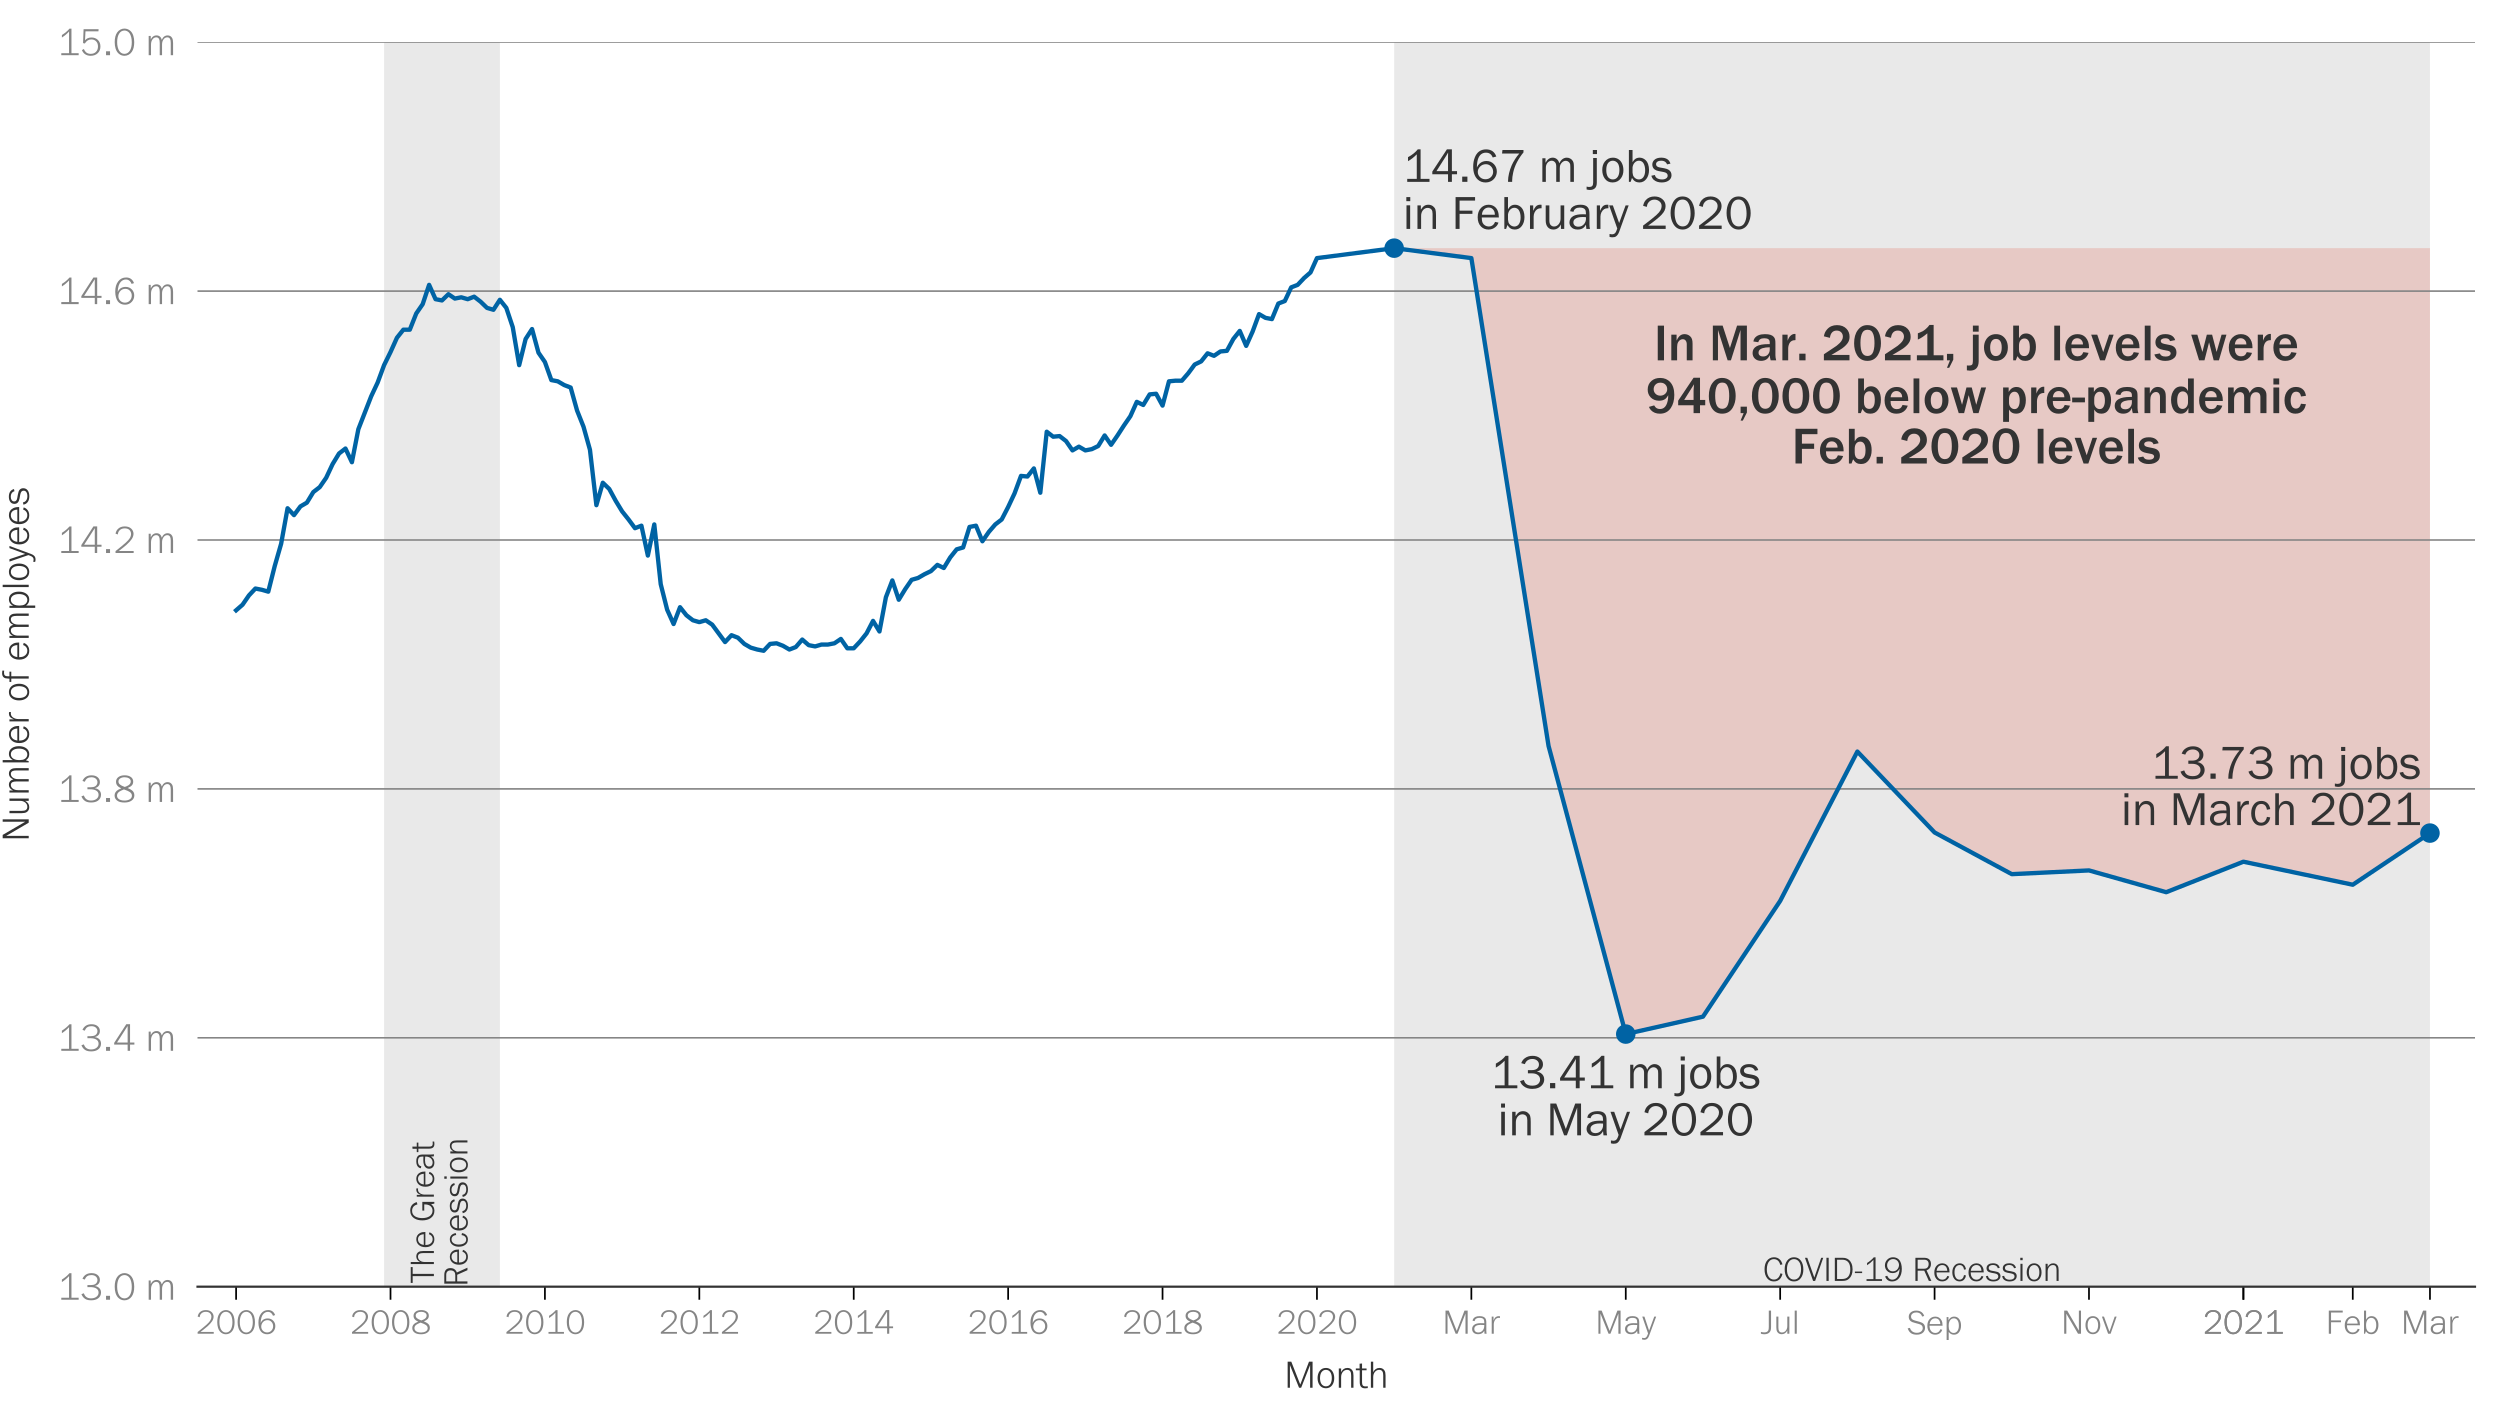 <?xml version="1.0" encoding="utf-8" standalone="no"?>
<!DOCTYPE svg PUBLIC "-//W3C//DTD SVG 1.1//EN"
  "http://www.w3.org/Graphics/SVG/1.1/DTD/svg11.dtd">
<!-- Created with matplotlib (https://matplotlib.org/) -->
<svg height="648pt" version="1.1" viewBox="0 0 1152 648" width="1152pt" xmlns="http://www.w3.org/2000/svg" xmlns:xlink="http://www.w3.org/1999/xlink">
 <defs>
  <style type="text/css">
*{stroke-linecap:butt;stroke-linejoin:round;}
  </style>
 </defs>
 <g id="figure_1">
  <g id="patch_1">
   <path d="M 0 648 
L 1152 648 
L 1152 0 
L 0 0 
z
" style="fill:#ffffff;"/>
  </g>
  <g id="axes_1">
   <g id="patch_2">
    <path d="M 91.008 592.92 
L 1140.48 592.92 
L 1140.48 19.44 
L 91.008 19.44 
z
" style="fill:#ffffff;"/>
   </g>
   <g id="PolyCollection_1">
    <path clip-path="url(#pf338468a6e)" d="M 642.425 114.351 
L 642.425 114.351 
L 678.001 118.939 
L 713.576 343.743 
L 749.151 476.504 
L 784.727 468.475 
L 820.302 415.141 
L 855.877 346.324 
L 891.453 383.6 
L 927.028 402.811 
L 962.603 401.091 
L 998.179 411.127 
L 1033.754 397.077 
L 1084.152 407.686 
L 1119.728 383.887 
L 1119.728 114.351 
L 1119.728 114.351 
L 1084.152 114.351 
L 1033.754 114.351 
L 998.179 114.351 
L 962.603 114.351 
L 927.028 114.351 
L 891.453 114.351 
L 855.877 114.351 
L 820.302 114.351 
L 784.727 114.351 
L 749.151 114.351 
L 713.576 114.351 
L 678.001 114.351 
L 642.425 114.351 
z
" style="fill:#f03b20;fill-opacity:0.2;"/>
   </g>
   <g id="PolyCollection_2">
    <path clip-path="url(#pf338468a6e)" d="M 176.982 19.44 
L 176.982 592.92 
L 230.345 592.92 
L 230.345 19.44 
L 230.345 19.44 
L 176.982 19.44 
z
" style="fill:#959595;fill-opacity:0.2;"/>
   </g>
   <g id="PolyCollection_3">
    <path clip-path="url(#pf338468a6e)" d="M 642.425 19.44 
L 642.425 592.92 
L 1119.728 592.92 
L 1119.728 19.44 
L 1119.728 19.44 
L 642.425 19.44 
z
" style="fill:#959595;fill-opacity:0.2;"/>
   </g>
   <g id="matplotlib.axis_1">
    <g id="xtick_1">
     <g id="line2d_1">
      <defs>
       <path d="M 0 0 
L 0 6 
" id="m4c15437f49" style="stroke:#000000;stroke-width:0.8;"/>
      </defs>
      <g>
       <use style="stroke:#000000;stroke-width:0.8;" x="108.796" xlink:href="#m4c15437f49" y="592.92"/>
      </g>
     </g>
     <g id="text_1">
      <!-- 2006 -->
      <defs>
       <path d="M 52.875 5.172 
L 52.875 0 
L 6.453 0 
L 6.453 4.891 
Q 25.594 20.125 32.812 26.703 
Q 39.891 33.156 42.781 37.844 
Q 46.188 43.312 46.188 48.828 
Q 46.188 52.047 44.875 55 
Q 43.562 57.953 41.266 59.766 
Q 37.156 63.141 30.031 63.141 
Q 21.438 63.141 16.5 57.766 
Q 14.547 55.609 13.625 53.359 
Q 12.703 51.125 12.312 47.516 
L 6.453 49.562 
Q 7.422 53.812 8.719 56.375 
Q 10.016 58.938 12.406 61.422 
Q 18.891 68.109 30.078 68.109 
Q 40.531 68.109 46.531 62.547 
Q 49.312 60.016 50.891 56.516 
Q 52.484 53.031 52.484 49.422 
Q 52.484 42.781 48.188 36.062 
Q 43.891 29.344 34.125 20.656 
Q 27.641 14.938 14.75 5.172 
z
" id="FranklinGothicURW-Lig-50"/>
       <path d="M 29.047 68.172 
Q 36.719 68.172 42.828 63.578 
Q 49.172 58.891 52.047 49.609 
Q 54.297 42.328 54.297 33.344 
Q 54.297 17.531 48.094 8.547 
Q 44.672 3.562 39.453 0.922 
Q 34.625 -1.516 29.297 -1.516 
Q 21.875 -1.516 15.828 3.031 
Q 9.469 7.766 6.594 17.047 
Q 4.344 24.312 4.344 33.344 
Q 4.344 49.078 10.547 58.109 
Q 13.969 63.094 19.188 65.719 
Q 24.031 68.172 29.047 68.172 
z
M 29.547 63.188 
Q 20.266 63.188 15.234 54.547 
Q 10.594 46.484 10.594 33.344 
Q 10.594 26.562 12.062 20.578 
Q 13.531 14.594 16.062 10.844 
Q 21.094 3.469 29.297 3.469 
Q 33.641 3.469 37.297 5.703 
Q 40.969 7.953 43.406 12.109 
Q 48.047 20.172 48.047 33.344 
Q 48.047 40.094 46.578 46.094 
Q 45.125 52.094 42.578 55.859 
Q 40.047 59.516 36.469 61.375 
Q 33.109 63.188 29.547 63.188 
z
" id="FranklinGothicURW-Lig-48"/>
       <path d="M 53.766 53.766 
L 47.609 51.703 
Q 45.797 56.203 43.312 58.688 
Q 38.969 63.031 33.109 63.031 
Q 25.734 63.031 20.062 57.234 
Q 12.844 49.812 11.922 30.953 
Q 14.594 36.766 18.453 39.75 
Q 24.266 44.094 32.281 44.094 
Q 42.438 44.094 48.781 36.969 
Q 54.297 30.719 54.297 22.016 
Q 54.297 12.844 48.344 6.156 
Q 41.547 -1.516 30.766 -1.516 
Q 25.203 -1.516 20.438 0.625 
Q 15.672 2.781 12.594 6.688 
Q 9.375 10.75 7.516 17.453 
Q 5.672 24.172 5.672 31.891 
Q 5.672 48.484 13.422 58.344 
Q 21.094 68.172 33.641 68.172 
Q 48.25 68.172 53.766 53.766 
z
M 31.688 39.109 
Q 24.031 39.109 19 33.844 
Q 16.547 31.297 15.125 27.75 
Q 13.719 24.219 13.719 20.656 
Q 13.719 13.375 18.844 8.344 
Q 23.641 3.719 30.672 3.719 
Q 38.141 3.719 43.062 9.031 
Q 48 14.312 48 21.688 
Q 48 29 43.266 34.078 
Q 38.531 39.109 31.688 39.109 
z
" id="FranklinGothicURW-Lig-54"/>
      </defs>
      <g style="fill:#858585;" transform="translate(90.031 614.585)scale(0.16 -0.16)">
       <use xlink:href="#FranklinGothicURW-Lig-50"/>
       <use x="58.643" xlink:href="#FranklinGothicURW-Lig-48"/>
       <use x="117.285" xlink:href="#FranklinGothicURW-Lig-48"/>
       <use x="175.928" xlink:href="#FranklinGothicURW-Lig-54"/>
      </g>
     </g>
    </g>
    <g id="xtick_2">
     <g id="line2d_2">
      <g>
       <use style="stroke:#000000;stroke-width:0.8;" x="179.946" xlink:href="#m4c15437f49" y="592.92"/>
      </g>
     </g>
     <g id="text_2">
      <!-- 2008 -->
      <defs>
       <path d="M 37.547 35.547 
Q 45.062 32.422 48.828 29.391 
Q 54.641 24.703 54.641 16.891 
Q 54.641 7.719 46.438 2.641 
Q 39.797 -1.516 29.5 -1.516 
Q 19.234 -1.516 13.234 1.703 
Q 4 6.688 4 16.547 
Q 4 25.734 13.484 31.25 
Q 15.922 32.672 21.188 34.812 
Q 16.109 37.109 13.328 39.406 
Q 7.672 44.188 7.672 51.562 
Q 7.672 59.328 14.266 63.969 
Q 20.172 68.172 29.938 68.172 
Q 40.141 68.172 46.234 63.375 
Q 51.656 59.188 51.656 51.953 
Q 51.656 46.344 48.438 42.609 
Q 45.219 38.875 37.547 35.547 
z
M 30.125 38.328 
Q 36.625 40.578 40.188 43.109 
Q 45.406 46.922 45.406 52.391 
Q 45.406 57.625 40.828 60.406 
Q 36.234 63.188 29.688 63.188 
Q 22.953 63.188 18.406 60.203 
Q 13.922 57.281 13.922 52.297 
Q 13.922 47.859 17.609 44.656 
Q 21.297 41.453 30.125 38.328 
z
M 28.031 32.031 
Q 19.391 28.609 16.062 26.266 
Q 10.25 22.172 10.25 16.156 
Q 10.25 11.812 13.281 8.594 
Q 15.578 6.203 19.844 4.828 
Q 24.125 3.469 29.391 3.469 
Q 36.969 3.469 42.438 6.5 
Q 48.391 9.812 48.391 15.875 
Q 48.391 21.531 43.312 25.094 
Q 40.875 26.812 37.859 28.172 
Q 34.859 29.547 28.031 32.031 
z
" id="FranklinGothicURW-Lig-56"/>
      </defs>
      <g style="fill:#858585;" transform="translate(161.181 614.585)scale(0.16 -0.16)">
       <use xlink:href="#FranklinGothicURW-Lig-50"/>
       <use x="58.643" xlink:href="#FranklinGothicURW-Lig-48"/>
       <use x="117.285" xlink:href="#FranklinGothicURW-Lig-48"/>
       <use x="175.928" xlink:href="#FranklinGothicURW-Lig-56"/>
      </g>
     </g>
    </g>
    <g id="xtick_3">
     <g id="line2d_3">
      <g>
       <use style="stroke:#000000;stroke-width:0.8;" x="251.097" xlink:href="#m4c15437f49" y="592.92"/>
      </g>
     </g>
     <g id="text_3">
      <!-- 2010 -->
      <defs>
       <path d="M 54.828 5.172 
L 54.828 0 
L 10.359 0 
L 10.359 5.172 
L 30.219 5.172 
L 30.219 60.641 
Q 22.656 52.094 11.922 45.219 
L 11.922 51.703 
Q 17.328 54.938 22.703 59.453 
Q 28.078 63.969 31.25 68.016 
L 36.375 68.016 
L 36.375 5.172 
z
" id="FranklinGothicURW-Lig-49"/>
      </defs>
      <g style="fill:#858585;" transform="translate(232.332 614.585)scale(0.16 -0.16)">
       <use xlink:href="#FranklinGothicURW-Lig-50"/>
       <use x="58.643" xlink:href="#FranklinGothicURW-Lig-48"/>
       <use x="117.285" xlink:href="#FranklinGothicURW-Lig-49"/>
       <use x="175.928" xlink:href="#FranklinGothicURW-Lig-48"/>
      </g>
     </g>
    </g>
    <g id="xtick_4">
     <g id="line2d_4">
      <g>
       <use style="stroke:#000000;stroke-width:0.8;" x="322.248" xlink:href="#m4c15437f49" y="592.92"/>
      </g>
     </g>
     <g id="text_4">
      <!-- 2012 -->
      <g style="fill:#858585;" transform="translate(303.483 614.585)scale(0.16 -0.16)">
       <use xlink:href="#FranklinGothicURW-Lig-50"/>
       <use x="58.643" xlink:href="#FranklinGothicURW-Lig-48"/>
       <use x="117.285" xlink:href="#FranklinGothicURW-Lig-49"/>
       <use x="175.928" xlink:href="#FranklinGothicURW-Lig-50"/>
      </g>
     </g>
    </g>
    <g id="xtick_5">
     <g id="line2d_5">
      <g>
       <use style="stroke:#000000;stroke-width:0.8;" x="393.398" xlink:href="#m4c15437f49" y="592.92"/>
      </g>
     </g>
     <g id="text_5">
      <!-- 2014 -->
      <defs>
       <path d="M 54.688 16.016 
L 43.609 16.016 
L 43.609 0 
L 37.453 0 
L 37.453 16.016 
L 2.984 16.016 
L 2.984 20.359 
L 33.938 68.109 
L 43.609 68.109 
L 43.609 21.188 
L 54.688 21.188 
z
M 37.453 21.188 
L 37.453 63.672 
L 10.203 21.188 
z
" id="FranklinGothicURW-Lig-52"/>
      </defs>
      <g style="fill:#858585;" transform="translate(374.633 614.585)scale(0.16 -0.16)">
       <use xlink:href="#FranklinGothicURW-Lig-50"/>
       <use x="58.643" xlink:href="#FranklinGothicURW-Lig-48"/>
       <use x="117.285" xlink:href="#FranklinGothicURW-Lig-49"/>
       <use x="175.928" xlink:href="#FranklinGothicURW-Lig-52"/>
      </g>
     </g>
    </g>
    <g id="xtick_6">
     <g id="line2d_6">
      <g>
       <use style="stroke:#000000;stroke-width:0.8;" x="464.549" xlink:href="#m4c15437f49" y="592.92"/>
      </g>
     </g>
     <g id="text_6">
      <!-- 2016 -->
      <g style="fill:#858585;" transform="translate(445.784 614.585)scale(0.16 -0.16)">
       <use xlink:href="#FranklinGothicURW-Lig-50"/>
       <use x="58.643" xlink:href="#FranklinGothicURW-Lig-48"/>
       <use x="117.285" xlink:href="#FranklinGothicURW-Lig-49"/>
       <use x="175.928" xlink:href="#FranklinGothicURW-Lig-54"/>
      </g>
     </g>
    </g>
    <g id="xtick_7">
     <g id="line2d_7">
      <g>
       <use style="stroke:#000000;stroke-width:0.8;" x="535.7" xlink:href="#m4c15437f49" y="592.92"/>
      </g>
     </g>
     <g id="text_7">
      <!-- 2018 -->
      <g style="fill:#858585;" transform="translate(516.935 614.585)scale(0.16 -0.16)">
       <use xlink:href="#FranklinGothicURW-Lig-50"/>
       <use x="58.643" xlink:href="#FranklinGothicURW-Lig-48"/>
       <use x="117.285" xlink:href="#FranklinGothicURW-Lig-49"/>
       <use x="175.928" xlink:href="#FranklinGothicURW-Lig-56"/>
      </g>
     </g>
    </g>
    <g id="xtick_8">
     <g id="line2d_8">
      <g>
       <use style="stroke:#000000;stroke-width:0.8;" x="606.85" xlink:href="#m4c15437f49" y="592.92"/>
      </g>
     </g>
     <g id="text_8">
      <!-- 2020 -->
      <g style="fill:#858585;" transform="translate(588.085 614.585)scale(0.16 -0.16)">
       <use xlink:href="#FranklinGothicURW-Lig-50"/>
       <use x="58.643" xlink:href="#FranklinGothicURW-Lig-48"/>
       <use x="117.285" xlink:href="#FranklinGothicURW-Lig-50"/>
       <use x="175.928" xlink:href="#FranklinGothicURW-Lig-48"/>
      </g>
     </g>
    </g>
    <g id="xtick_9">
     <g id="line2d_9">
      <g>
       <use style="stroke:#000000;stroke-width:0.8;" x="678.001" xlink:href="#m4c15437f49" y="592.92"/>
      </g>
     </g>
     <g id="text_9">
      <!-- Mar -->
      <defs>
       <path d="M 72.656 0 
L 66.359 0 
L 66.359 58.109 
L 43.406 0 
L 38.031 0 
L 14.656 58.109 
L 14.656 0 
L 8.844 0 
L 8.844 66.656 
L 18.172 66.656 
L 41.156 8.156 
L 63.484 66.656 
L 72.656 66.656 
z
" id="FranklinGothicURW-Lig-77"/>
       <path d="M 45.797 0 
L 39.75 0 
Q 39.156 4.109 39.016 8.344 
Q 36.469 4.438 33.984 2.484 
Q 29.047 -1.375 21.438 -1.375 
Q 14.203 -1.375 9.719 1.953 
Q 4 6.156 4 13.719 
Q 4 20.844 9.469 25.297 
Q 15.828 30.469 28.766 30.469 
Q 31.25 30.469 39.016 30.172 
Q 39.062 32.031 39.062 32.672 
Q 39.062 39.266 36.719 42.094 
Q 33.688 45.75 25.484 45.75 
Q 18.219 45.75 14.359 42.531 
Q 11.969 40.531 11.188 36.328 
L 5.281 37.453 
Q 6.062 41.266 7.469 43.312 
Q 12.547 50.688 25.594 50.688 
Q 37.203 50.688 41.844 44.734 
Q 44.922 40.766 44.922 32.031 
L 44.922 9.375 
Q 44.922 3.859 45.797 0 
z
M 39.016 25.047 
Q 31.297 25.531 28.125 25.531 
Q 19.922 25.531 15.234 22.656 
Q 10.25 19.531 10.25 13.625 
Q 10.25 9.125 13.375 6.344 
Q 16.5 3.562 21.484 3.562 
Q 29.25 3.562 34.125 9.047 
Q 39.016 14.547 39.016 23.25 
z
" id="FranklinGothicURW-Lig-97"/>
       <path d="M 31.5 50.344 
L 31.5 45.453 
Q 29.391 45.797 28.031 45.797 
Q 21.391 45.797 17.484 39.938 
Q 13.625 34.234 13.625 26.953 
L 13.625 0 
L 7.672 0 
L 7.672 49.312 
L 12.938 49.312 
L 12.938 37.891 
Q 15.719 45.266 19.438 48.047 
Q 22.906 50.688 28.031 50.688 
Q 29.734 50.688 31.5 50.344 
z
" id="FranklinGothicURW-Lig-114"/>
      </defs>
      <g style="fill:#858585;" transform="translate(664.676 614.585)scale(0.16 -0.16)">
       <use xlink:href="#FranklinGothicURW-Lig-77"/>
       <use x="81.445" xlink:href="#FranklinGothicURW-Lig-97"/>
       <use x="134.229" xlink:href="#FranklinGothicURW-Lig-114"/>
      </g>
     </g>
    </g>
    <g id="xtick_10">
     <g id="line2d_10">
      <g>
       <use style="stroke:#000000;stroke-width:0.8;" x="749.151" xlink:href="#m4c15437f49" y="592.92"/>
      </g>
     </g>
     <g id="text_10">
      <!-- May -->
      <defs>
       <path d="M 40.969 49.312 
L 20.844 -5.219 
Q 18.844 -10.75 16.062 -13.672 
Q 12.5 -17.484 6.297 -17.484 
Q 3.719 -17.484 0.344 -16.547 
L 0.344 -11.672 
Q 3.766 -12.547 6.109 -12.547 
Q 9.516 -12.547 11.828 -10.438 
Q 14.156 -8.344 15.969 -3.609 
L 17.625 0.875 
L 0.922 49.312 
L 7.125 49.312 
L 20.609 8.891 
L 35.453 49.312 
z
" id="FranklinGothicURW-Lig-121"/>
      </defs>
      <g style="fill:#858585;" transform="translate(735.138 614.585)scale(0.16 -0.16)">
       <use xlink:href="#FranklinGothicURW-Lig-77"/>
       <use x="81.445" xlink:href="#FranklinGothicURW-Lig-97"/>
       <use x="134.197" xlink:href="#FranklinGothicURW-Lig-121"/>
      </g>
     </g>
    </g>
    <g id="xtick_11">
     <g id="line2d_11">
      <g>
       <use style="stroke:#000000;stroke-width:0.8;" x="820.302" xlink:href="#m4c15437f49" y="592.92"/>
      </g>
     </g>
     <g id="text_11">
      <!-- Jul -->
      <defs>
       <path d="M 29.25 66.656 
L 29.25 20.172 
Q 29.25 14.266 28.516 11.109 
Q 27.781 7.953 25.828 5.281 
Q 20.906 -1.516 9.859 -1.516 
Q 7.172 -1.516 5.906 -1.312 
Q 4.641 -1.125 0 0 
L 0 5.375 
Q 5.031 3.859 9.578 3.859 
Q 18.703 3.859 21.391 9.719 
Q 22.75 12.703 22.75 20.172 
L 22.75 66.656 
z
" id="FranklinGothicURW-Lig-74"/>
       <path d="M 6.984 49.312 
L 12.938 49.312 
L 12.938 18.016 
Q 12.938 10.797 15.047 7.562 
Q 17.625 3.562 23.141 3.562 
Q 29.891 3.562 34.234 8.812 
Q 38.578 14.062 38.578 22.219 
L 38.578 49.312 
L 44.531 49.312 
L 44.531 0 
L 38.578 0 
L 38.578 9.328 
Q 33.109 -1.375 22.562 -1.375 
Q 13.766 -1.375 9.625 5.422 
Q 6.984 9.672 6.984 18.109 
z
" id="FranklinGothicURW-Lig-117"/>
       <path d="M 13.625 0 
L 7.672 0 
L 7.672 66.656 
L 13.625 66.656 
z
" id="FranklinGothicURW-Lig-108"/>
      </defs>
      <g style="fill:#858585;" transform="translate(811.422 614.585)scale(0.16 -0.16)">
       <use xlink:href="#FranklinGothicURW-Lig-74"/>
       <use x="37.451" xlink:href="#FranklinGothicURW-Lig-117"/>
       <use x="89.697" xlink:href="#FranklinGothicURW-Lig-108"/>
      </g>
     </g>
    </g>
    <g id="xtick_12">
     <g id="line2d_12">
      <g>
       <use style="stroke:#000000;stroke-width:0.8;" x="891.453" xlink:href="#m4c15437f49" y="592.92"/>
      </g>
     </g>
     <g id="text_12">
      <!-- Sep -->
      <defs>
       <path d="M 2.688 16.797 
L 9.078 18.172 
Q 10.688 12.844 14.312 9.422 
Q 20.016 4 28.906 4 
Q 37.703 4 42.672 9.125 
Q 46.094 12.641 46.094 17.672 
Q 46.094 22.172 43.484 25 
Q 40.875 27.828 35.25 29.344 
L 22.219 32.906 
Q 17.531 34.188 15.375 35.125 
Q 13.234 36.078 11.188 37.797 
Q 5.766 42.281 5.766 50.094 
Q 5.766 58.297 12.203 63.375 
Q 18.062 68.016 27.344 68.016 
Q 39.359 68.016 45.844 60.641 
Q 48.734 57.375 50.203 52.484 
L 44.281 50.828 
Q 42.969 55.281 40.188 58.016 
Q 35.359 62.641 27.438 62.641 
Q 21.141 62.641 17.047 59.719 
Q 12.359 56.391 12.359 50.688 
Q 12.359 46.297 14.938 43.672 
Q 17.531 41.062 23.578 39.406 
L 37.203 35.688 
Q 44.922 33.547 48.641 29.594 
Q 52.688 25.25 52.688 18.406 
Q 52.688 10.5 47.406 5.125 
Q 41.016 -1.375 28.609 -1.375 
Q 18.453 -1.375 12.156 3.047 
Q 5.859 7.469 2.688 16.797 
z
" id="FranklinGothicURW-Lig-83"/>
       <path d="M 47.859 24.469 
L 10.25 24.469 
Q 10.297 16.75 13.031 11.922 
Q 17.719 3.562 27 3.562 
Q 33.453 3.562 37.75 8.016 
Q 40.141 10.453 41.359 14.312 
L 46.875 12.844 
Q 45.75 8.984 43.266 6 
Q 37.109 -1.375 26.766 -1.375 
Q 16.219 -1.375 9.906 6 
Q 4 12.891 4 24.125 
Q 4 36.812 10.984 44.047 
Q 17.438 50.688 27.094 50.688 
Q 32.953 50.688 37.516 47.906 
Q 42.094 45.125 44.781 39.938 
Q 46.438 36.719 47.094 33.469 
Q 47.75 30.219 47.859 24.469 
z
M 41.359 29.156 
Q 40.875 35.203 38.922 38.812 
Q 35.109 45.75 26.953 45.75 
Q 19.047 45.75 14.266 39.453 
Q 11.531 35.797 10.5 29.156 
z
" id="FranklinGothicURW-Lig-101"/>
       <path d="M 13.625 -16.656 
L 7.672 -16.656 
L 7.672 49.312 
L 12.938 49.312 
L 12.938 40.047 
Q 15.484 44.438 17.969 46.531 
Q 22.75 50.688 29.438 50.688 
Q 38.969 50.688 44.344 42.922 
Q 49.172 35.891 49.172 25 
Q 49.172 13.328 43.562 5.812 
Q 38.234 -1.375 28.953 -1.375 
Q 19.391 -1.375 13.625 6.688 
z
M 13.625 25.875 
L 13.625 22.266 
Q 13.625 14.938 16.219 10.547 
Q 18.172 7.281 21.234 5.422 
Q 24.312 3.562 27.938 3.562 
Q 31 3.562 33.828 5 
Q 36.672 6.453 38.531 8.938 
Q 42.922 14.891 42.922 24.656 
Q 42.922 35.406 38.375 41.016 
Q 34.516 45.75 28.516 45.75 
Q 23.391 45.75 19.531 42.234 
Q 16.797 39.703 15.203 35.297 
Q 13.625 30.906 13.625 25.875 
z
" id="FranklinGothicURW-Lig-112"/>
      </defs>
      <g style="fill:#858585;" transform="translate(878.628 614.803)scale(0.16 -0.16)">
       <use xlink:href="#FranklinGothicURW-Lig-83"/>
       <use x="55.322" xlink:href="#FranklinGothicURW-Lig-101"/>
       <use x="107.178" xlink:href="#FranklinGothicURW-Lig-112"/>
      </g>
     </g>
    </g>
    <g id="xtick_13">
     <g id="line2d_13">
      <g>
       <use style="stroke:#000000;stroke-width:0.8;" x="962.603" xlink:href="#m4c15437f49" y="592.92"/>
      </g>
     </g>
     <g id="text_13">
      <!-- Nov -->
      <defs>
       <path d="M 48.688 0 
L 14.984 57.719 
L 14.984 0 
L 8.844 0 
L 8.844 66.656 
L 17.484 66.656 
L 51.125 8.938 
L 51.125 66.656 
L 57.281 66.656 
L 57.281 0 
z
" id="FranklinGothicURW-Lig-78"/>
       <path d="M 25.344 50.688 
Q 31.938 50.688 37.016 47.078 
Q 42.625 43.109 45.125 35.297 
Q 46.688 30.375 46.688 24.656 
Q 46.688 13.922 41.406 6.547 
Q 38.766 2.828 34.562 0.719 
Q 30.375 -1.375 25.641 -1.375 
Q 14.938 -1.375 9.281 6.547 
Q 4 13.922 4 24.75 
Q 4 35.547 9.281 42.781 
Q 15.047 50.688 25.344 50.688 
z
M 25.344 45.75 
Q 20.359 45.75 16.609 42.625 
Q 10.25 37.359 10.25 24.656 
Q 10.25 15.625 13.766 9.906 
Q 15.578 6.984 18.625 5.266 
Q 21.688 3.562 25.094 3.562 
Q 32.953 3.562 36.922 9.906 
Q 40.438 15.625 40.438 24.75 
Q 40.438 33.844 36.922 39.406 
Q 32.859 45.75 25.344 45.75 
z
" id="FranklinGothicURW-Lig-111"/>
       <path d="M 43.062 49.312 
L 25.734 0 
L 18.562 0 
L 0.688 49.312 
L 6.688 49.312 
L 22.469 5.906 
L 37.5 49.312 
z
" id="FranklinGothicURW-Lig-118"/>
      </defs>
      <g style="fill:#858585;" transform="translate(949.765 614.585)scale(0.16 -0.16)">
       <use xlink:href="#FranklinGothicURW-Lig-78"/>
       <use x="66.113" xlink:href="#FranklinGothicURW-Lig-111"/>
       <use x="116.781" xlink:href="#FranklinGothicURW-Lig-118"/>
      </g>
     </g>
    </g>
    <g id="xtick_14">
     <g id="line2d_14">
      <g>
       <use style="stroke:#000000;stroke-width:0.8;" x="1033.754" xlink:href="#m4c15437f49" y="592.92"/>
      </g>
     </g>
     <g id="text_14">
      <!-- 2021 -->
      <g style="fill:#858585;" transform="translate(1014.989 614.585)scale(0.16 -0.16)">
       <use xlink:href="#FranklinGothicURW-Lig-50"/>
       <use x="58.643" xlink:href="#FranklinGothicURW-Lig-48"/>
       <use x="117.285" xlink:href="#FranklinGothicURW-Lig-50"/>
       <use x="175.928" xlink:href="#FranklinGothicURW-Lig-49"/>
      </g>
     </g>
    </g>
    <g id="xtick_15">
     <g id="line2d_15">
      <g>
       <use style="stroke:#000000;stroke-width:0.8;" x="1033.754" xlink:href="#m4c15437f49" y="592.92"/>
      </g>
     </g>
     <g id="text_15">
      <!-- 2021 -->
      <g style="fill:#858585;" transform="translate(1014.989 614.585)scale(0.16 -0.16)">
       <use xlink:href="#FranklinGothicURW-Lig-50"/>
       <use x="58.643" xlink:href="#FranklinGothicURW-Lig-48"/>
       <use x="117.285" xlink:href="#FranklinGothicURW-Lig-50"/>
       <use x="175.928" xlink:href="#FranklinGothicURW-Lig-49"/>
      </g>
     </g>
    </g>
    <g id="xtick_16">
     <g id="line2d_16">
      <g>
       <use style="stroke:#000000;stroke-width:0.8;" x="1084.152" xlink:href="#m4c15437f49" y="592.92"/>
      </g>
     </g>
     <g id="text_16">
      <!-- Feb -->
      <defs>
       <path d="M 15.328 0 
L 8.844 0 
L 8.844 66.656 
L 48.969 66.656 
L 48.969 61.078 
L 15.328 61.078 
L 15.328 38.422 
L 43.844 38.422 
L 43.844 33.062 
L 15.328 33.062 
z
" id="FranklinGothicURW-Lig-70"/>
       <path d="M 10.75 0 
L 7.672 0 
L 7.672 66.656 
L 13.625 66.656 
L 13.625 40.719 
Q 16.016 44.828 18.406 46.828 
Q 23 50.688 29.438 50.688 
Q 38.969 50.688 44.344 42.922 
Q 49.172 35.891 49.172 25.047 
Q 49.172 13.328 43.453 5.812 
Q 38.031 -1.375 28.812 -1.375 
Q 23.578 -1.375 19.844 0.703 
Q 16.109 2.781 13.031 7.328 
z
M 13.625 25.875 
L 13.625 22.266 
Q 13.625 14.938 16.219 10.547 
Q 18.172 7.281 21.234 5.422 
Q 24.312 3.562 27.938 3.562 
Q 31 3.562 33.828 5 
Q 36.672 6.453 38.531 8.938 
Q 42.922 14.891 42.922 24.656 
Q 42.922 35.406 38.375 41.016 
Q 34.516 45.75 28.516 45.75 
Q 23.391 45.75 19.531 42.234 
Q 16.797 39.703 15.203 35.297 
Q 13.625 30.906 13.625 25.875 
z
" id="FranklinGothicURW-Lig-98"/>
      </defs>
      <g style="fill:#858585;" transform="translate(1071.694 614.585)scale(0.16 -0.16)">
       <use xlink:href="#FranklinGothicURW-Lig-70"/>
       <use x="50.766" xlink:href="#FranklinGothicURW-Lig-101"/>
       <use x="102.605" xlink:href="#FranklinGothicURW-Lig-98"/>
      </g>
     </g>
    </g>
    <g id="xtick_17">
     <g id="line2d_17">
      <g>
       <use style="stroke:#000000;stroke-width:0.8;" x="1119.728" xlink:href="#m4c15437f49" y="592.92"/>
      </g>
     </g>
     <g id="text_17">
      <!-- Mar -->
      <g style="fill:#858585;" transform="translate(1106.403 614.585)scale(0.16 -0.16)">
       <use xlink:href="#FranklinGothicURW-Lig-77"/>
       <use x="81.445" xlink:href="#FranklinGothicURW-Lig-97"/>
       <use x="134.229" xlink:href="#FranklinGothicURW-Lig-114"/>
      </g>
     </g>
    </g>
    <g id="text_18">
     <!-- Month -->
     <defs>
      <path d="M 45.219 0 
L 39.266 0 
L 39.266 31.297 
Q 39.266 38.531 37.156 41.75 
Q 34.578 45.75 29.047 45.75 
Q 22.312 45.75 17.969 40.5 
Q 13.625 35.25 13.625 27.094 
L 13.625 0 
L 7.672 0 
L 7.672 49.312 
L 13.625 49.312 
L 13.625 39.984 
Q 19.047 50.688 29.641 50.688 
Q 38.422 50.688 42.578 43.891 
Q 45.219 39.656 45.219 31.203 
z
" id="FranklinGothicURW-Lig-110"/>
      <path d="M 14.938 44.625 
L 14.938 13.922 
Q 14.938 8.688 16.5 6.297 
Q 18.5 3.328 24.031 3.328 
Q 26.266 3.328 29.594 3.766 
L 29.594 -0.922 
Q 24.859 -1.516 22.75 -1.516 
Q 15.766 -1.516 12.391 2.312 
Q 9.031 6.156 9.031 14.109 
L 8.984 44.625 
L -0.984 44.625 
L -0.984 49.312 
L 8.688 49.312 
L 8.641 61.469 
L 14.938 62.062 
L 14.938 49.312 
L 26.516 49.312 
L 26.516 44.625 
z
" id="FranklinGothicURW-Lig-116"/>
      <path d="M 45.219 0 
L 39.266 0 
L 39.266 31.297 
Q 39.266 38.531 37.156 41.75 
Q 34.578 45.75 29.047 45.75 
Q 22.312 45.75 17.969 40.5 
Q 13.625 35.25 13.625 27.094 
L 13.625 0 
L 7.672 0 
L 7.672 66.656 
L 13.625 66.656 
L 13.625 39.984 
Q 19.047 50.688 29.641 50.688 
Q 38.422 50.688 42.578 43.891 
Q 45.219 39.656 45.219 31.203 
z
" id="FranklinGothicURW-Lig-104"/>
     </defs>
     <g style="fill:#333333;" transform="translate(591.756 639.466)scale(0.18 -0.18)">
      <use xlink:href="#FranklinGothicURW-Lig-77"/>
      <use x="81.445" xlink:href="#FranklinGothicURW-Lig-111"/>
      <use x="132.129" xlink:href="#FranklinGothicURW-Lig-110"/>
      <use x="184.375" xlink:href="#FranklinGothicURW-Lig-116"/>
      <use x="214.258" xlink:href="#FranklinGothicURW-Lig-104"/>
     </g>
    </g>
   </g>
   <g id="matplotlib.axis_2">
    <g id="ytick_1">
     <g id="line2d_18">
      <path clip-path="url(#pf338468a6e)" d="M 91.008 592.92 
L 1140.48 592.92 
" style="fill:none;stroke:#858585;stroke-linecap:square;stroke-width:0.75;"/>
     </g>
     <g id="line2d_19"/>
     <g id="text_19">
      <!-- 13.0 m -->
      <defs>
       <path d="M 18.609 32.328 
L 18.609 37.5 
L 26.953 37.5 
Q 34.125 37.5 38.234 39.797 
Q 41.016 41.359 42.641 44.188 
Q 44.281 47.016 44.281 50.344 
Q 44.281 55.562 40.531 59.125 
Q 36.328 63.141 28.812 63.141 
Q 22.312 63.141 18.203 60.344 
Q 14.109 57.562 11.719 51.562 
L 5.906 53.766 
Q 12.406 68.109 29.109 68.109 
Q 38.484 68.109 44.234 63.625 
Q 50.531 58.688 50.531 50.734 
Q 50.531 44.828 47.109 40.797 
Q 43.703 36.766 37.5 35.25 
Q 43.109 34.328 46.531 31.844 
Q 53.422 26.953 53.422 18.656 
Q 53.422 8.984 45.844 3.422 
Q 39.266 -1.469 28.078 -1.469 
Q 21.531 -1.469 17.031 0.094 
Q 12.547 1.656 9.078 5.172 
Q 5.672 8.547 3.219 14.109 
L 9.188 16.609 
Q 11.922 10.109 15.531 7.281 
Q 20.266 3.516 27.781 3.516 
Q 36.625 3.516 42.094 7.906 
Q 47.172 12.016 47.172 18.266 
Q 47.172 25.781 40.484 29.344 
Q 34.859 32.328 25.922 32.328 
z
" id="FranklinGothicURW-Lig-51"/>
       <path d="M 17.875 10.016 
L 17.875 0 
L 7.625 0 
L 7.625 10.016 
z
" id="FranklinGothicURW-Lig-46"/>
       <path id="FranklinGothicURW-Lig-32"/>
       <path d="M 41.891 0 
L 35.938 0 
L 35.938 31.297 
Q 35.938 38.484 34.125 41.703 
Q 31.844 45.75 27.047 45.75 
Q 21.188 45.75 17.406 40.5 
Q 13.625 35.25 13.625 27.094 
L 13.625 0 
L 7.672 0 
L 7.672 49.312 
L 12.938 49.312 
L 12.938 39.984 
Q 14.891 44.047 16.938 46.141 
Q 21.391 50.688 27.734 50.688 
Q 32.906 50.688 36.422 47.703 
Q 39.938 44.734 41.156 39.312 
Q 42.969 43.109 44.141 44.625 
Q 48.781 50.688 56 50.688 
Q 64.016 50.688 67.781 43.891 
Q 70.125 39.656 70.125 31.203 
L 70.125 0 
L 64.156 0 
L 64.156 31.297 
Q 64.156 38.484 62.359 41.703 
Q 60.062 45.75 55.328 45.75 
Q 49.516 45.75 45.703 40.516 
Q 41.891 35.297 41.891 27.344 
z
" id="FranklinGothicURW-Lig-109"/>
      </defs>
      <g style="fill:#858585;" transform="translate(26.378 598.919)scale(0.18 -0.18)">
       <use xlink:href="#FranklinGothicURW-Lig-49"/>
       <use x="58.643" xlink:href="#FranklinGothicURW-Lig-51"/>
       <use x="117.285" xlink:href="#FranklinGothicURW-Lig-46"/>
       <use x="142.773" xlink:href="#FranklinGothicURW-Lig-48"/>
       <use x="201.416" xlink:href="#FranklinGothicURW-Lig-32"/>
       <use x="226.416" xlink:href="#FranklinGothicURW-Lig-109"/>
      </g>
     </g>
    </g>
    <g id="ytick_2">
     <g id="line2d_20">
      <path clip-path="url(#pf338468a6e)" d="M 91.008 478.224 
L 1140.48 478.224 
" style="fill:none;stroke:#858585;stroke-linecap:square;stroke-width:0.75;"/>
     </g>
     <g id="line2d_21"/>
     <g id="text_20">
      <!-- 13.4 m -->
      <g style="fill:#858585;" transform="translate(26.378 484.223)scale(0.18 -0.18)">
       <use xlink:href="#FranklinGothicURW-Lig-49"/>
       <use x="58.643" xlink:href="#FranklinGothicURW-Lig-51"/>
       <use x="117.285" xlink:href="#FranklinGothicURW-Lig-46"/>
       <use x="142.773" xlink:href="#FranklinGothicURW-Lig-52"/>
       <use x="201.416" xlink:href="#FranklinGothicURW-Lig-32"/>
       <use x="226.416" xlink:href="#FranklinGothicURW-Lig-109"/>
      </g>
     </g>
    </g>
    <g id="ytick_3">
     <g id="line2d_22">
      <path clip-path="url(#pf338468a6e)" d="M 91.008 363.528 
L 1140.48 363.528 
" style="fill:none;stroke:#858585;stroke-linecap:square;stroke-width:0.75;"/>
     </g>
     <g id="line2d_23"/>
     <g id="text_21">
      <!-- 13.8 m -->
      <g style="fill:#858585;" transform="translate(26.378 369.527)scale(0.18 -0.18)">
       <use xlink:href="#FranklinGothicURW-Lig-49"/>
       <use x="58.643" xlink:href="#FranklinGothicURW-Lig-51"/>
       <use x="117.285" xlink:href="#FranklinGothicURW-Lig-46"/>
       <use x="142.773" xlink:href="#FranklinGothicURW-Lig-56"/>
       <use x="201.416" xlink:href="#FranklinGothicURW-Lig-32"/>
       <use x="226.416" xlink:href="#FranklinGothicURW-Lig-109"/>
      </g>
     </g>
    </g>
    <g id="ytick_4">
     <g id="line2d_24">
      <path clip-path="url(#pf338468a6e)" d="M 91.008 248.832 
L 1140.48 248.832 
" style="fill:none;stroke:#858585;stroke-linecap:square;stroke-width:0.75;"/>
     </g>
     <g id="line2d_25"/>
     <g id="text_22">
      <!-- 14.2 m -->
      <g style="fill:#858585;" transform="translate(26.378 254.831)scale(0.18 -0.18)">
       <use xlink:href="#FranklinGothicURW-Lig-49"/>
       <use x="58.643" xlink:href="#FranklinGothicURW-Lig-52"/>
       <use x="117.285" xlink:href="#FranklinGothicURW-Lig-46"/>
       <use x="142.773" xlink:href="#FranklinGothicURW-Lig-50"/>
       <use x="201.416" xlink:href="#FranklinGothicURW-Lig-32"/>
       <use x="226.416" xlink:href="#FranklinGothicURW-Lig-109"/>
      </g>
     </g>
    </g>
    <g id="ytick_5">
     <g id="line2d_26">
      <path clip-path="url(#pf338468a6e)" d="M 91.008 134.136 
L 1140.48 134.136 
" style="fill:none;stroke:#858585;stroke-linecap:square;stroke-width:0.75;"/>
     </g>
     <g id="line2d_27"/>
     <g id="text_23">
      <!-- 14.6 m -->
      <g style="fill:#858585;" transform="translate(26.378 140.135)scale(0.18 -0.18)">
       <use xlink:href="#FranklinGothicURW-Lig-49"/>
       <use x="58.643" xlink:href="#FranklinGothicURW-Lig-52"/>
       <use x="117.285" xlink:href="#FranklinGothicURW-Lig-46"/>
       <use x="142.773" xlink:href="#FranklinGothicURW-Lig-54"/>
       <use x="201.416" xlink:href="#FranklinGothicURW-Lig-32"/>
       <use x="226.416" xlink:href="#FranklinGothicURW-Lig-109"/>
      </g>
     </g>
    </g>
    <g id="ytick_6">
     <g id="line2d_28">
      <path clip-path="url(#pf338468a6e)" d="M 91.008 19.44 
L 1140.48 19.44 
" style="fill:none;stroke:#858585;stroke-linecap:square;stroke-width:0.75;"/>
     </g>
     <g id="line2d_29"/>
     <g id="text_24">
      <!-- 15.0 m -->
      <defs>
       <path d="M 47.266 66.656 
L 46.781 61.078 
L 13.625 61.078 
L 12.453 38.234 
Q 15.625 41.656 18.656 43.109 
Q 23.141 45.359 28.953 45.359 
Q 38.875 45.359 45.266 39.203 
Q 51.906 32.766 51.906 22.312 
Q 51.906 12.062 45.406 5.516 
Q 38.422 -1.516 26.953 -1.516 
Q 18.891 -1.516 13.109 2.234 
Q 7.328 6 4.5 13.031 
L 9.469 15.875 
Q 11.672 10.641 14.594 7.906 
Q 19.344 3.469 27 3.469 
Q 35.641 3.469 40.719 8.797 
Q 45.656 14.016 45.656 22.406 
Q 45.656 30.328 41.266 35.156 
Q 36.469 40.375 28.656 40.375 
Q 23.344 40.375 19.438 37.938 
Q 15.531 35.5 11.922 29.938 
L 7.422 31 
L 8.797 66.656 
z
" id="FranklinGothicURW-Lig-53"/>
      </defs>
      <g style="fill:#858585;" transform="translate(26.378 25.439)scale(0.18 -0.18)">
       <use xlink:href="#FranklinGothicURW-Lig-49"/>
       <use x="58.643" xlink:href="#FranklinGothicURW-Lig-53"/>
       <use x="117.285" xlink:href="#FranklinGothicURW-Lig-46"/>
       <use x="142.773" xlink:href="#FranklinGothicURW-Lig-48"/>
       <use x="201.416" xlink:href="#FranklinGothicURW-Lig-32"/>
       <use x="226.416" xlink:href="#FranklinGothicURW-Lig-109"/>
      </g>
     </g>
    </g>
    <g id="text_25">
     <!-- Number of employees -->
     <defs>
      <path d="M 26.906 49.312 
L 26.906 44.625 
L 15.094 44.625 
L 15.094 0 
L 9.125 0 
L 9.125 44.625 
L 0.688 44.625 
L 0.688 49.312 
L 9.078 49.312 
L 9.188 52.438 
Q 9.328 60.25 12.016 63.672 
Q 15.578 68.109 22.906 68.109 
Q 25.094 68.109 29.734 67.531 
L 29.734 62.797 
Q 26.375 63.281 24.172 63.281 
Q 19.188 63.281 17.109 60.859 
Q 15.047 58.453 15.094 52.641 
L 15.094 49.312 
z
" id="FranklinGothicURW-Lig-102"/>
      <path d="M 2 13.484 
L 7.812 14.797 
Q 8.891 9.516 12.594 6.734 
Q 16.938 3.422 24.078 3.422 
Q 30.672 3.422 34.625 6.391 
Q 37.844 8.844 37.844 12.984 
Q 37.844 16.609 35.453 18.625 
Q 33.062 20.656 27.641 21.688 
L 17.578 23.531 
Q 4.047 26.078 4.047 36.578 
Q 4.047 44.094 10.453 47.953 
Q 15.234 50.828 22.406 50.828 
Q 38.422 50.828 42.047 37.75 
L 36.531 36.469 
Q 35.406 40.281 32.766 42.578 
Q 28.812 45.906 22.078 45.906 
Q 17.094 45.906 13.812 43.703 
Q 10.297 41.359 10.297 37.062 
Q 10.297 30.906 18.609 29.438 
L 27.734 27.781 
Q 33.156 26.812 35.844 25.781 
Q 38.531 24.75 40.484 22.953 
Q 44.141 19.484 44.141 13.922 
Q 44.141 6.734 38.422 2.484 
Q 33.062 -1.516 23.531 -1.516 
Q 13.922 -1.516 8.25 3.031 
Q 5.812 4.984 4.438 7.281 
Q 3.078 9.578 2 13.484 
z
" id="FranklinGothicURW-Lig-115"/>
     </defs>
     <g style="fill:#333333;" transform="translate(13.231 387.868)rotate(-90)scale(0.18 -0.18)">
      <use xlink:href="#FranklinGothicURW-Lig-78"/>
      <use x="66.098" xlink:href="#FranklinGothicURW-Lig-117"/>
      <use x="118.344" xlink:href="#FranklinGothicURW-Lig-109"/>
      <use x="195.443" xlink:href="#FranklinGothicURW-Lig-98"/>
      <use x="248.568" xlink:href="#FranklinGothicURW-Lig-101"/>
      <use x="300.424" xlink:href="#FranklinGothicURW-Lig-114"/>
      <use x="332.748" xlink:href="#FranklinGothicURW-Lig-32"/>
      <use x="357.748" xlink:href="#FranklinGothicURW-Lig-111"/>
      <use x="408.432" xlink:href="#FranklinGothicURW-Lig-102"/>
      <use x="437.143" xlink:href="#FranklinGothicURW-Lig-32"/>
      <use x="462.143" xlink:href="#FranklinGothicURW-Lig-101"/>
      <use x="513.998" xlink:href="#FranklinGothicURW-Lig-109"/>
      <use x="591.082" xlink:href="#FranklinGothicURW-Lig-112"/>
      <use x="644.207" xlink:href="#FranklinGothicURW-Lig-108"/>
      <use x="665.496" xlink:href="#FranklinGothicURW-Lig-111"/>
      <use x="716.164" xlink:href="#FranklinGothicURW-Lig-121"/>
      <use x="757.115" xlink:href="#FranklinGothicURW-Lig-101"/>
      <use x="808.971" xlink:href="#FranklinGothicURW-Lig-101"/>
      <use x="860.826" xlink:href="#FranklinGothicURW-Lig-115"/>
     </g>
    </g>
   </g>
   <g id="line2d_30">
    <path clip-path="url(#pf338468a6e)" d="M 108.796 281.234 
L 111.76 278.653 
L 114.725 274.352 
L 117.689 271.198 
L 120.654 271.771 
L 123.619 272.631 
L 126.583 260.875 
L 129.548 250.552 
L 132.513 234.208 
L 135.477 237.362 
L 138.442 233.348 
L 141.406 231.628 
L 144.371 226.753 
L 147.336 224.459 
L 150.3 220.158 
L 153.265 213.85 
L 156.229 208.975 
L 159.194 206.681 
L 162.159 212.989 
L 165.123 197.792 
L 171.052 182.595 
L 174.017 176.287 
L 176.982 168.258 
L 179.946 162.237 
L 182.911 155.642 
L 185.876 151.914 
L 188.84 151.914 
L 191.805 144.459 
L 194.769 140.158 
L 197.734 131.269 
L 200.699 137.864 
L 203.663 138.437 
L 206.628 135.57 
L 209.592 137.577 
L 212.557 137.003 
L 215.522 137.864 
L 218.486 136.717 
L 221.451 139.011 
L 224.415 141.878 
L 227.38 142.738 
L 230.345 138.15 
L 233.309 141.878 
L 236.274 150.767 
L 239.239 168.258 
L 242.203 156.215 
L 245.168 151.627 
L 248.132 162.523 
L 251.097 166.824 
L 254.062 175.14 
L 257.026 175.713 
L 259.991 177.434 
L 262.955 178.581 
L 265.92 189.19 
L 268.885 196.645 
L 271.849 207.255 
L 274.814 232.775 
L 277.778 222.452 
L 280.743 225.319 
L 283.708 230.767 
L 286.672 235.642 
L 289.637 239.37 
L 292.601 243.384 
L 295.566 242.237 
L 298.531 256 
L 301.495 241.663 
L 304.46 269.191 
L 307.425 280.947 
L 310.389 287.542 
L 313.354 279.8 
L 316.318 283.528 
L 319.283 285.821 
L 322.248 286.682 
L 325.212 285.821 
L 328.177 287.829 
L 334.106 295.857 
L 337.071 292.703 
L 340.035 293.85 
L 343 296.718 
L 345.964 298.438 
L 348.929 299.298 
L 351.894 299.872 
L 354.858 296.718 
L 357.823 296.431 
L 360.788 297.578 
L 363.752 299.298 
L 366.717 298.151 
L 369.681 294.71 
L 372.646 297.291 
L 375.611 297.865 
L 378.575 297.004 
L 381.54 297.004 
L 384.504 296.431 
L 387.469 294.424 
L 390.434 298.725 
L 393.398 298.725 
L 396.363 295.571 
L 399.327 291.843 
L 402.292 286.108 
L 405.257 290.983 
L 408.221 275.212 
L 411.186 267.47 
L 414.151 276.359 
L 417.115 271.484 
L 420.08 267.183 
L 423.044 266.323 
L 426.009 264.603 
L 428.974 263.169 
L 431.938 260.302 
L 434.903 261.735 
L 437.867 256.861 
L 440.832 253.133 
L 443.797 252.273 
L 446.761 242.81 
L 449.726 242.237 
L 452.69 249.405 
L 455.655 245.104 
L 458.62 241.663 
L 461.584 239.37 
L 464.549 233.635 
L 467.513 227.327 
L 470.478 219.298 
L 473.443 219.585 
L 476.407 215.857 
L 479.372 227.04 
L 482.337 198.939 
L 485.301 201.233 
L 488.266 200.946 
L 491.23 203.24 
L 494.195 207.541 
L 497.16 205.821 
L 500.124 207.541 
L 503.089 206.968 
L 506.053 205.534 
L 509.018 200.66 
L 511.983 204.961 
L 514.947 200.66 
L 517.912 196.072 
L 520.876 191.771 
L 523.841 185.176 
L 526.806 186.609 
L 529.77 181.735 
L 532.735 181.448 
L 535.7 186.896 
L 538.664 175.713 
L 541.629 175.427 
L 544.593 175.427 
L 547.558 171.986 
L 550.523 167.971 
L 553.487 166.538 
L 556.452 162.81 
L 559.416 163.957 
L 562.381 161.95 
L 565.346 161.663 
L 568.31 156.215 
L 571.275 152.487 
L 574.239 159.369 
L 577.204 152.774 
L 580.169 144.745 
L 583.133 146.466 
L 586.098 147.039 
L 589.063 139.871 
L 592.027 138.724 
L 594.992 132.416 
L 597.956 131.269 
L 600.921 128.114 
L 603.886 125.534 
L 606.85 118.939 
L 642.425 114.351 
L 678.001 118.939 
L 713.576 343.743 
L 749.151 476.504 
L 784.727 468.475 
L 820.302 415.141 
L 855.877 346.324 
L 891.453 383.6 
L 927.028 402.811 
L 962.603 401.091 
L 998.179 411.127 
L 1033.754 397.077 
L 1084.152 407.686 
L 1119.728 383.887 
L 1119.728 383.887 
" style="fill:none;stroke:#0063a4;stroke-linecap:square;stroke-width:2;"/>
   </g>
   <g id="line2d_31">
    <defs>
     <path d="M 0 4 
C 1.061 4 2.078 3.579 2.828 2.828 
C 3.579 2.078 4 1.061 4 0 
C 4 -1.061 3.579 -2.078 2.828 -2.828 
C 2.078 -3.579 1.061 -4 0 -4 
C -1.061 -4 -2.078 -3.579 -2.828 -2.828 
C -3.579 -2.078 -4 -1.061 -4 0 
C -4 1.061 -3.579 2.078 -2.828 2.828 
C -2.078 3.579 -1.061 4 0 4 
z
" id="me7a0a5f0dc" style="stroke:#0063a4;"/>
    </defs>
    <g clip-path="url(#pf338468a6e)">
     <use style="fill:#0063a4;stroke:#0063a4;" x="642.425" xlink:href="#me7a0a5f0dc" y="114.351"/>
    </g>
   </g>
   <g id="line2d_32">
    <g clip-path="url(#pf338468a6e)">
     <use style="fill:#0063a4;stroke:#0063a4;" x="749.151" xlink:href="#me7a0a5f0dc" y="476.504"/>
    </g>
   </g>
   <g id="line2d_33">
    <g clip-path="url(#pf338468a6e)">
     <use style="fill:#0063a4;stroke:#0063a4;" x="1119.728" xlink:href="#me7a0a5f0dc" y="383.887"/>
    </g>
   </g>
   <g id="patch_3">
    <path d="M 91.008 592.92 
L 1140.48 592.92 
" style="fill:none;stroke:#333333;stroke-linecap:square;stroke-linejoin:miter;"/>
   </g>
   <g id="text_26">
    <!-- In Mar. 2021, job levels were -->
    <defs>
     <path d="M 19.344 0 
L 7.328 0 
L 7.328 66.656 
L 19.344 66.656 
z
" id="FranklinGothicURW-Med-73"/>
     <path d="M 47.516 0 
L 36.375 0 
L 36.375 30.812 
Q 36.375 35.297 34.297 37.953 
Q 32.234 40.625 28.656 40.625 
Q 25.922 40.625 23.453 38.969 
Q 21 37.312 19.578 34.516 
Q 17.828 30.953 17.828 25.344 
L 17.828 0 
L 6.688 0 
L 6.688 49.312 
L 16.844 49.312 
L 16.844 37.891 
Q 19.344 43.453 22.078 46.188 
Q 26.172 50.344 31.938 50.344 
Q 38.141 50.344 42.672 46.391 
Q 45.266 44.141 46.391 40.766 
Q 47.516 37.406 47.516 31.844 
z
" id="FranklinGothicURW-Med-110"/>
     <path id="FranklinGothicURW-Med-32"/>
     <path d="M 72.703 0 
L 60.453 0 
L 60.453 58.344 
L 42 0 
L 35.688 0 
L 17.141 58.344 
L 17.141 0 
L 7.328 0 
L 7.328 66.656 
L 26.125 66.656 
L 40.094 23.734 
L 53.812 66.656 
L 72.703 66.656 
z
" id="FranklinGothicURW-Med-77"/>
     <path d="M 48.828 0 
L 38.234 0 
Q 36.859 4.5 36.469 9.969 
Q 34.375 5.219 31.734 2.984 
Q 27.094 -0.984 19.828 -0.984 
Q 12.406 -0.984 7.906 3.328 
Q 3.516 7.562 3.516 14.156 
Q 3.516 31.156 33.5 31.156 
Q 34.422 31.156 36.469 31.109 
L 36.469 34.812 
Q 36.469 42.438 25.984 42.438 
Q 20.906 42.438 18.172 40.594 
Q 15.438 38.766 14.547 34.812 
L 5.031 36.234 
Q 5.719 39.984 7.281 42.281 
Q 12.938 50.297 27.391 50.297 
Q 33.734 50.297 37.812 49 
Q 41.891 47.703 44.281 44.922 
Q 46.094 42.828 46.719 40.203 
Q 47.359 37.594 47.359 32.234 
L 47.359 9.969 
Q 47.359 5.328 48.828 0 
z
M 36.469 25.094 
Q 28.469 25.094 22.609 23.344 
Q 14.938 21 14.938 14.797 
Q 14.938 11.375 17.25 9.391 
Q 19.578 7.422 23.641 7.422 
Q 29.641 7.422 32.953 11.141 
Q 36.469 15.047 36.469 20.562 
z
" id="FranklinGothicURW-Med-97"/>
     <path d="M 17.828 0 
L 6.688 0 
L 6.688 49.312 
L 16.75 49.312 
L 16.75 37.547 
Q 19 44.344 22.516 47.406 
Q 26.219 50.781 30.469 50.781 
Q 30.859 50.781 31.844 50.734 
L 31.844 38.766 
Q 31.203 38.766 31.109 38.766 
Q 24.656 38.766 21.297 34.375 
Q 19.734 32.328 18.781 29.156 
Q 17.828 25.984 17.828 22.859 
z
" id="FranklinGothicURW-Med-114"/>
     <path d="M 18.062 12.797 
L 18.062 0 
L 6 0 
L 6 12.797 
z
" id="FranklinGothicURW-Med-46"/>
     <path d="M 53.328 10.406 
L 53.328 0 
L 4.203 0 
L 4.203 11.672 
Q 15.188 19.047 16.75 20.016 
Q 25.828 25.922 28.531 27.922 
Q 31.25 29.938 34.422 33.062 
Q 40.672 39.266 40.672 45.453 
Q 40.672 50.391 37.547 53.719 
Q 34.234 57.172 28.812 57.172 
Q 23.25 57.172 19.922 53.625 
Q 16.609 50.094 15.766 43.219 
L 4.203 46.141 
Q 4.984 50.594 6.344 53.516 
Q 7.719 56.453 10.297 59.422 
Q 17.484 67.625 29.344 67.625 
Q 41.109 67.625 47.797 60.453 
Q 53.516 54.344 53.516 45.219 
Q 53.516 39.844 51.312 35.594 
Q 48.094 29.391 39.406 23.047 
Q 36.234 20.75 22.016 12.406 
L 18.609 10.406 
z
" id="FranklinGothicURW-Med-50"/>
     <path d="M 29.203 67.672 
Q 37.641 67.672 43.797 62.938 
Q 49.422 58.641 52.344 50.25 
Q 55.125 42.281 55.125 32.812 
Q 55.125 20.219 49.562 10.688 
Q 42.828 -0.984 29.156 -0.984 
Q 15.719 -0.984 8.984 10.406 
Q 3.609 19.531 3.609 32.859 
Q 3.609 48.641 10.594 57.953 
Q 14.453 63.141 18.844 65.375 
Q 23.297 67.672 29.203 67.672 
z
M 29.438 58.734 
Q 22.562 58.734 19.484 53.172 
Q 15.766 46.484 15.766 33.688 
Q 15.766 20.703 19.031 14.547 
Q 22.312 8.406 29.203 8.406 
Q 35.547 8.406 38.766 13.375 
Q 40.625 16.219 41.672 21.406 
Q 42.719 26.609 42.719 32.906 
Q 42.719 43.953 40.438 50.141 
Q 38.812 54.641 36.172 56.688 
Q 33.547 58.734 29.438 58.734 
z
" id="FranklinGothicURW-Med-48"/>
     <path d="M 57.812 0 
L 6.844 0 
L 6.844 9.812 
L 26.906 9.812 
L 26.906 51.906 
Q 17.141 43.5 8.688 39.891 
L 8.688 51.906 
Q 15.234 54.438 17.641 55.703 
Q 20.062 56.984 23.094 59.516 
Q 28.656 64.203 31 68.016 
L 39.016 68.016 
L 39.016 9.812 
L 57.812 9.812 
z
" id="FranklinGothicURW-Med-49"/>
     <path d="M 18.062 12.453 
L 18.062 1.266 
L 10.25 -14.266 
L 5.953 -14.266 
L 11.766 0 
L 5.953 0 
L 5.953 12.453 
z
" id="FranklinGothicURW-Med-44"/>
     <path d="M 17.781 49.312 
L 17.781 -1.375 
Q 17.781 -19.781 0.828 -19.781 
Q -1.562 -19.781 -4.891 -19.188 
L -4.891 -9.766 
Q -2.594 -10.016 -1.172 -10.016 
Q 3.469 -10.016 5.047 -8.25 
Q 6.641 -6.5 6.641 -1.375 
L 6.641 49.312 
z
M 17.781 55.031 
L 6.641 55.031 
L 6.641 66.656 
L 17.781 66.656 
z
" id="FranklinGothicURW-Med-106"/>
     <path d="M 26.609 50.297 
Q 38.812 50.297 45.266 40.141 
Q 49.359 33.688 49.359 24.562 
Q 49.359 14.547 44.094 7.672 
Q 37.453 -0.984 25.984 -0.984 
Q 14.5 -0.984 8.406 8.109 
Q 3.516 15.328 3.516 24.859 
Q 3.516 33.734 7.766 40.281 
Q 14.312 50.297 26.609 50.297 
z
M 26.609 41.156 
Q 21.094 41.156 18.266 36.812 
Q 15.328 32.375 15.328 24.75 
Q 15.328 17.234 17.969 12.844 
Q 20.844 8.156 26.375 8.156 
Q 29.156 8.156 31.469 9.453 
Q 33.797 10.75 35.062 12.984 
Q 37.547 17.391 37.547 24.953 
Q 37.547 32.562 34.812 36.812 
Q 32.031 41.156 26.609 41.156 
z
" id="FranklinGothicURW-Med-111"/>
     <path d="M 11.719 0 
L 6.688 0 
L 6.688 66.656 
L 17.828 66.656 
L 17.828 42.578 
Q 20.219 46.531 22.078 48.297 
Q 25.688 51.609 31.547 51.609 
Q 36.031 51.609 39.891 49.344 
Q 43.75 47.078 46.297 42.922 
Q 50.344 36.328 50.344 25.641 
Q 50.344 13.969 44.625 6.25 
Q 41.797 2.484 38.297 0.75 
Q 34.812 -0.984 29.891 -0.984 
Q 24.75 -0.984 21.375 1.016 
Q 18.016 3.031 14.703 8.062 
z
M 38.625 25.922 
Q 38.375 30.906 37.766 33.484 
Q 37.156 36.078 35.688 38.188 
Q 33.109 42 28.375 42 
Q 23.25 42 20.359 37.891 
Q 17.828 34.281 17.828 28.375 
L 17.828 21.047 
Q 17.828 16.219 19.391 13.281 
Q 22.125 8.156 27.984 8.156 
Q 33.25 8.156 35.938 12.594 
Q 37.359 14.938 37.938 17.766 
Q 38.531 20.609 38.625 25.922 
z
" id="FranklinGothicURW-Med-98"/>
     <path d="M 17.828 0 
L 6.688 0 
L 6.688 66.656 
L 17.828 66.656 
z
" id="FranklinGothicURW-Med-108"/>
     <path d="M 38.031 15.766 
L 48.094 14.359 
Q 46.438 9.281 43.359 5.953 
Q 36.922 -1.031 26.219 -1.031 
Q 16.156 -1.031 10.156 5.422 
Q 3.516 12.594 3.516 24.516 
Q 3.516 36.969 11.188 44.344 
Q 17.391 50.297 26.766 50.297 
Q 36.578 50.297 42.281 44.188 
Q 48.969 36.969 48.969 24.75 
Q 48.969 24.469 48.922 23.297 
L 15.094 23.297 
Q 15.094 17.781 16.219 14.984 
Q 19.188 7.719 26.906 7.719 
Q 31.156 7.719 33.734 9.562 
Q 36.328 11.422 38.031 15.766 
z
M 37.359 30.469 
Q 37.25 33.25 36.734 34.859 
Q 36.234 36.469 34.969 38.188 
Q 31.688 42.484 26.312 42.484 
Q 21.578 42.484 18.703 39.406 
Q 15.828 36.328 15.094 30.469 
z
" id="FranklinGothicURW-Med-101"/>
     <path d="M 43.797 49.312 
L 27.047 0 
L 17.828 0 
L 0.688 49.312 
L 12.312 49.312 
L 23.828 15.875 
L 35.062 49.312 
z
" id="FranklinGothicURW-Med-118"/>
     <path d="M 0.688 11.328 
L 11.141 13.328 
Q 12.641 10.016 15.078 8.672 
Q 17.531 7.328 22.016 7.328 
Q 27.594 7.328 29.938 9.328 
Q 31.984 11.031 31.984 13.375 
Q 31.984 15.188 30.516 16.531 
Q 29.047 17.875 26.609 18.359 
L 17.625 20.062 
Q 12.109 21.094 8.734 23.141 
Q 2.688 26.812 2.688 34.625 
Q 2.688 40.672 6.594 44.969 
Q 11.578 50.344 21.734 50.344 
Q 29.297 50.344 34.109 47.406 
Q 38.922 44.484 40.625 38.875 
L 30.719 36.859 
Q 29.984 39.156 28.766 40.234 
Q 26.375 42.438 21.688 42.438 
Q 17.719 42.438 15.328 40.984 
Q 12.938 39.547 12.938 37.156 
Q 12.938 34.969 14.625 33.625 
Q 16.312 32.281 20.125 31.5 
L 30.719 29.344 
Q 43.062 26.812 43.062 14.984 
Q 43.062 8.891 39.359 5.172 
Q 33.203 -1.031 21.625 -1.031 
Q 11.969 -1.031 5.766 3.609 
Q 2.297 6.203 0.688 11.328 
z
" id="FranklinGothicURW-Med-115"/>
     <path d="M 68.656 49.312 
L 54.203 0 
L 44.188 0 
L 35.297 34.578 
L 26.469 0 
L 16.156 0 
L 0.984 49.312 
L 12.797 49.312 
L 22.516 16.109 
L 31 49.312 
L 41.109 49.312 
L 49.75 16.109 
L 59.281 49.312 
z
" id="FranklinGothicURW-Med-119"/>
    </defs>
    <g style="fill:#333333;" transform="translate(762.131 166.049)scale(0.24 -0.24)">
     <use xlink:href="#FranklinGothicURW-Med-73"/>
     <use x="26.66" xlink:href="#FranklinGothicURW-Med-110"/>
     <use x="80.811" xlink:href="#FranklinGothicURW-Med-32"/>
     <use x="105.811" xlink:href="#FranklinGothicURW-Med-77"/>
     <use x="185.889" xlink:href="#FranklinGothicURW-Med-97"/>
     <use x="239.941" xlink:href="#FranklinGothicURW-Med-114"/>
     <use x="273.033" xlink:href="#FranklinGothicURW-Med-46"/>
     <use x="297.105" xlink:href="#FranklinGothicURW-Med-32"/>
     <use x="322.105" xlink:href="#FranklinGothicURW-Med-50"/>
     <use x="380.748" xlink:href="#FranklinGothicURW-Med-48"/>
     <use x="439.391" xlink:href="#FranklinGothicURW-Med-50"/>
     <use x="498.033" xlink:href="#FranklinGothicURW-Med-49"/>
     <use x="556.676" xlink:href="#FranklinGothicURW-Med-44"/>
     <use x="580.748" xlink:href="#FranklinGothicURW-Med-32"/>
     <use x="605.748" xlink:href="#FranklinGothicURW-Med-106"/>
     <use x="630.211" xlink:href="#FranklinGothicURW-Med-111"/>
     <use x="683.092" xlink:href="#FranklinGothicURW-Med-98"/>
     <use x="736.949" xlink:href="#FranklinGothicURW-Med-32"/>
     <use x="761.949" xlink:href="#FranklinGothicURW-Med-108"/>
     <use x="786.412" xlink:href="#FranklinGothicURW-Med-101"/>
     <use x="838.838" xlink:href="#FranklinGothicURW-Med-118"/>
     <use x="883.256" xlink:href="#FranklinGothicURW-Med-101"/>
     <use x="935.697" xlink:href="#FranklinGothicURW-Med-108"/>
     <use x="960.16" xlink:href="#FranklinGothicURW-Med-115"/>
     <use x="1005.57" xlink:href="#FranklinGothicURW-Med-32"/>
     <use x="1030.57" xlink:href="#FranklinGothicURW-Med-119"/>
     <use x="1100.232" xlink:href="#FranklinGothicURW-Med-101"/>
     <use x="1152.674" xlink:href="#FranklinGothicURW-Med-114"/>
     <use x="1185.828" xlink:href="#FranklinGothicURW-Med-101"/>
    </g>
    <!-- 940,000 below pre-pandemic -->
    <defs>
     <path d="M 5.906 12.062 
L 15.969 14.938 
Q 17.875 11.812 19.188 10.688 
Q 22.312 7.953 27.297 7.953 
Q 35.016 7.953 39.062 15.438 
Q 42.875 22.469 42.969 34.469 
Q 39.797 28.953 36.812 26.953 
Q 32.328 23.875 25.484 23.875 
Q 15.625 23.875 9.328 30.219 
Q 3.516 36.141 3.516 45.266 
Q 3.516 55.516 10.688 61.859 
Q 17.188 67.625 27.438 67.625 
Q 39.359 67.625 46.625 59.719 
Q 54.594 51.078 54.594 35.156 
Q 54.594 19.875 47.953 9.969 
Q 40.625 -1.031 26.953 -1.031 
Q 16.266 -1.031 9.812 5.719 
Q 7.281 8.406 5.906 12.062 
z
M 27.875 58.547 
Q 21.531 58.547 17.828 54.156 
Q 14.984 50.734 14.984 46 
Q 14.984 40.672 18.625 37.125 
Q 22.266 33.594 27.688 33.594 
Q 33.453 33.594 37.312 37.359 
Q 40.969 40.969 40.969 45.953 
Q 40.969 50.781 38.141 54.156 
Q 34.469 58.547 27.875 58.547 
z
" id="FranklinGothicURW-Med-57"/>
     <path d="M 45.312 0 
L 32.953 0 
L 32.953 15.141 
L 3.375 15.141 
L 3.375 23.922 
L 32.953 68.016 
L 45.312 68.016 
L 45.312 25.391 
L 55.328 25.391 
L 55.328 15.141 
L 45.312 15.141 
z
M 33.844 55.469 
L 14.891 25.391 
L 32.953 25.391 
L 32.953 43.797 
Q 32.953 46 33.844 55.469 
z
" id="FranklinGothicURW-Med-52"/>
     <path d="M 18.016 -16.656 
L 6.688 -16.656 
L 6.688 49.312 
L 17.328 49.312 
L 17.328 40.719 
Q 19.875 45.125 22.797 47.266 
Q 26.953 50.297 32.422 50.297 
Q 40.484 50.297 45.062 43.797 
Q 50.344 36.234 50.344 25 
Q 50.344 12.891 44.578 5.125 
Q 40.047 -0.984 31.641 -0.984 
Q 26.953 -0.984 23.672 0.922 
Q 20.406 2.828 18.016 6.891 
z
M 18.016 27.25 
L 18.016 20.219 
Q 18.016 14.547 21.188 11.141 
Q 24.312 7.812 28.719 7.812 
Q 33.797 7.812 36.375 13.031 
Q 38.531 17.438 38.531 24.219 
Q 38.531 32.281 35.688 37.062 
Q 33.297 41.156 28.609 41.156 
Q 24.031 41.156 21.016 37.219 
Q 18.016 33.297 18.016 27.25 
z
" id="FranklinGothicURW-Med-112"/>
     <path d="M 24.266 29.938 
L 24.266 20.797 
L -0.25 20.797 
L -0.25 29.938 
z
" id="FranklinGothicURW-Med-45"/>
     <path d="M 47.172 0 
L 36.766 0 
L 36.766 9.906 
Q 34.859 5.422 32.562 3.078 
Q 28.469 -1.031 22.219 -1.031 
Q 13.969 -1.031 9.125 5.281 
Q 6.594 8.547 5.031 14.062 
Q 3.469 19.578 3.469 25.297 
Q 3.469 38.031 10.297 45.953 
Q 14.984 51.312 22.906 51.312 
Q 32.078 51.312 36.031 42.578 
L 36.031 66.656 
L 47.172 66.656 
z
M 36.031 20.75 
L 36.031 29.109 
Q 36.031 34.906 33.453 38.094 
Q 30.375 41.797 25.828 41.797 
Q 23.297 41.797 21.125 40.5 
Q 18.953 39.203 17.781 37.016 
Q 15.281 32.469 15.281 24.656 
Q 15.281 17.438 17.484 13.031 
Q 18.656 10.75 20.797 9.422 
Q 22.953 8.109 25.531 8.109 
Q 29.984 8.109 33 11.734 
Q 36.031 15.375 36.031 20.75 
z
" id="FranklinGothicURW-Med-100"/>
     <path d="M 80.375 0 
L 68.703 0 
L 68.703 30.672 
Q 68.703 40.234 60.203 40.234 
Q 54.688 40.234 51.766 35.797 
Q 49.359 32.125 49.359 25.875 
L 49.359 0 
L 37.547 0 
L 37.547 30.672 
Q 37.547 34.625 36.469 36.578 
Q 34.375 40.375 29.594 40.375 
Q 24.516 40.375 21.344 36.328 
Q 18.172 32.281 18.172 25.875 
L 18.172 0 
L 6.688 0 
L 6.688 49.312 
L 17.484 49.312 
L 17.484 38.812 
Q 20.266 44.234 22.859 46.484 
Q 27.297 50.297 33.844 50.297 
Q 39.359 50.297 42.797 47.516 
Q 46.234 44.734 48.094 38.812 
Q 54.047 50.297 64.656 50.297 
Q 71.781 50.297 76.219 45.703 
Q 80.375 41.406 80.375 34.859 
z
" id="FranklinGothicURW-Med-109"/>
     <path d="M 17.828 0 
L 6.688 0 
L 6.688 49.312 
L 17.828 49.312 
z
M 17.828 55.031 
L 6.688 55.031 
L 6.688 66.656 
L 17.828 66.656 
z
" id="FranklinGothicURW-Med-105"/>
     <path d="M 35.156 18.109 
L 44.734 17.141 
Q 43.109 10.109 40.141 6.25 
Q 34.625 -0.984 24.516 -0.984 
Q 15.766 -0.984 10.5 4.688 
Q 3.516 12.156 3.516 24.656 
Q 3.516 36.719 10.406 44.094 
Q 16.219 50.344 25.531 50.344 
Q 35.062 50.344 40.234 44.188 
Q 43.5 40.281 44.734 33.344 
L 35.156 31.984 
Q 34.625 35.844 32.906 37.984 
Q 30.375 41.219 26.078 41.219 
Q 20.406 41.219 17.875 36.281 
Q 15.328 31.297 15.328 24.266 
Q 15.328 17.188 17.875 12.938 
Q 19.047 11.031 21.094 9.875 
Q 23.141 8.734 25.438 8.734 
Q 32.766 8.734 35.156 18.109 
z
" id="FranklinGothicURW-Med-99"/>
    </defs>
    <g style="fill:#333333;" transform="translate(758.415 190.385)scale(0.24 -0.24)">
     <use xlink:href="#FranklinGothicURW-Med-57"/>
     <use x="58.643" xlink:href="#FranklinGothicURW-Med-52"/>
     <use x="117.285" xlink:href="#FranklinGothicURW-Med-48"/>
     <use x="175.928" xlink:href="#FranklinGothicURW-Med-44"/>
     <use x="200" xlink:href="#FranklinGothicURW-Med-48"/>
     <use x="258.643" xlink:href="#FranklinGothicURW-Med-48"/>
     <use x="317.285" xlink:href="#FranklinGothicURW-Med-48"/>
     <use x="375.928" xlink:href="#FranklinGothicURW-Med-32"/>
     <use x="400.928" xlink:href="#FranklinGothicURW-Med-98"/>
     <use x="454.785" xlink:href="#FranklinGothicURW-Med-101"/>
     <use x="507.227" xlink:href="#FranklinGothicURW-Med-108"/>
     <use x="531.689" xlink:href="#FranklinGothicURW-Med-111"/>
     <use x="584.555" xlink:href="#FranklinGothicURW-Med-119"/>
     <use x="654.232" xlink:href="#FranklinGothicURW-Med-32"/>
     <use x="679.232" xlink:href="#FranklinGothicURW-Med-112"/>
     <use x="733.09" xlink:href="#FranklinGothicURW-Med-114"/>
     <use x="766.244" xlink:href="#FranklinGothicURW-Med-101"/>
     <use x="818.748" xlink:href="#FranklinGothicURW-Med-45"/>
     <use x="842.82" xlink:href="#FranklinGothicURW-Med-112"/>
     <use x="896.678" xlink:href="#FranklinGothicURW-Med-97"/>
     <use x="950.73" xlink:href="#FranklinGothicURW-Med-110"/>
     <use x="1004.881" xlink:href="#FranklinGothicURW-Med-100"/>
     <use x="1058.738" xlink:href="#FranklinGothicURW-Med-101"/>
     <use x="1111.18" xlink:href="#FranklinGothicURW-Med-109"/>
     <use x="1198.191" xlink:href="#FranklinGothicURW-Med-105"/>
     <use x="1222.654" xlink:href="#FranklinGothicURW-Med-99"/>
    </g>
    <!-- Feb. 2020 levels -->
    <defs>
     <path d="M 19.672 0 
L 7.328 0 
L 7.328 66.656 
L 49.469 66.656 
L 49.469 56.297 
L 19.672 56.297 
L 19.672 38.141 
L 43.109 38.141 
L 43.109 28.125 
L 19.672 28.125 
z
" id="FranklinGothicURW-Med-70"/>
    </defs>
    <g style="fill:#333333;" transform="translate(825.605 213.58)scale(0.24 -0.24)">
     <use xlink:href="#FranklinGothicURW-Med-70"/>
     <use x="50.75" xlink:href="#FranklinGothicURW-Med-101"/>
     <use x="103.191" xlink:href="#FranklinGothicURW-Med-98"/>
     <use x="157.049" xlink:href="#FranklinGothicURW-Med-46"/>
     <use x="181.121" xlink:href="#FranklinGothicURW-Med-32"/>
     <use x="206.121" xlink:href="#FranklinGothicURW-Med-50"/>
     <use x="264.764" xlink:href="#FranklinGothicURW-Med-48"/>
     <use x="323.406" xlink:href="#FranklinGothicURW-Med-50"/>
     <use x="382.049" xlink:href="#FranklinGothicURW-Med-48"/>
     <use x="440.691" xlink:href="#FranklinGothicURW-Med-32"/>
     <use x="465.691" xlink:href="#FranklinGothicURW-Med-108"/>
     <use x="490.154" xlink:href="#FranklinGothicURW-Med-101"/>
     <use x="542.58" xlink:href="#FranklinGothicURW-Med-118"/>
     <use x="586.998" xlink:href="#FranklinGothicURW-Med-101"/>
     <use x="639.439" xlink:href="#FranklinGothicURW-Med-108"/>
     <use x="663.902" xlink:href="#FranklinGothicURW-Med-115"/>
    </g>
   </g>
   <g id="text_27">
    <!-- The Great -->
    <defs>
     <path d="M 46.625 66.656 
L 46.625 61.078 
L 27.047 61.078 
L 27.047 0 
L 20.562 0 
L 20.562 61.078 
L 0.984 61.078 
L 0.984 66.656 
z
" id="FranklinGothicURW-Lig-84"/>
     <path d="M 57.625 33.297 
L 57.672 -1.312 
L 52.641 -1.312 
L 50.781 8.016 
Q 44.234 -1.516 32.078 -1.516 
Q 17.969 -1.516 10.5 9.812 
Q 4.344 19.188 4.344 33.297 
Q 4.344 46.484 9.578 55.219 
Q 17.188 68.109 32.672 68.109 
Q 51.266 68.109 57.031 49.359 
L 50.484 47.359 
Q 48.781 53.172 46.094 56.5 
Q 41.062 62.75 31.984 62.75 
Q 21.094 62.75 15.766 53.859 
Q 10.938 45.703 10.938 33.641 
Q 10.938 20.797 16.219 12.547 
Q 18.891 8.344 23.344 6 
Q 27.344 3.859 32.172 3.859 
Q 40.438 3.859 45.359 9.672 
Q 50.531 15.719 50.438 27.734 
L 32.562 27.734 
L 32.562 33.297 
z
" id="FranklinGothicURW-Lig-71"/>
    </defs>
    <g style="fill:#333333;" transform="translate(199.932 591.329)rotate(-90)scale(0.16 -0.16)">
     <use xlink:href="#FranklinGothicURW-Lig-84"/>
     <use x="47.656" xlink:href="#FranklinGothicURW-Lig-104"/>
     <use x="99.902" xlink:href="#FranklinGothicURW-Lig-101"/>
     <use x="151.758" xlink:href="#FranklinGothicURW-Lig-32"/>
     <use x="176.758" xlink:href="#FranklinGothicURW-Lig-71"/>
     <use x="241.699" xlink:href="#FranklinGothicURW-Lig-114"/>
     <use x="273.992" xlink:href="#FranklinGothicURW-Lig-101"/>
     <use x="325.848" xlink:href="#FranklinGothicURW-Lig-97"/>
     <use x="378.631" xlink:href="#FranklinGothicURW-Lig-116"/>
    </g>
    <!-- Recession -->
    <defs>
     <path d="M 34.375 29.5 
L 15.328 29.5 
L 15.328 0 
L 8.844 0 
L 8.844 66.656 
L 33.734 66.656 
Q 43.5 66.656 48.531 62.109 
Q 53.609 57.516 53.609 48.781 
Q 53.609 37.75 45.219 32.562 
Q 43.109 31.297 40.922 30.562 
L 54.781 0 
L 47.562 0 
z
M 15.328 35.016 
L 33.203 35.016 
Q 39.5 35.016 42.781 37.891 
Q 47.016 41.547 47.016 48.641 
Q 47.016 54.641 43.688 57.859 
Q 40.375 61.078 34.234 61.078 
L 15.328 61.078 
z
" id="FranklinGothicURW-Lig-82"/>
     <path d="M 43.312 33.641 
L 37.641 32.328 
Q 37.156 36.812 35.406 39.844 
Q 31.984 45.75 25 45.75 
Q 18.359 45.75 14.406 40.375 
Q 10.25 34.766 10.25 25.25 
Q 10.25 15.969 13.812 9.906 
Q 17.578 3.562 24.812 3.562 
Q 29.891 3.562 33.281 7.094 
Q 36.672 10.641 37.641 17 
L 43.312 15.672 
Q 42.484 11.578 41.484 9.25 
Q 40.484 6.938 38.578 4.688 
Q 33.5 -1.375 25 -1.375 
Q 15.047 -1.375 9.469 6.156 
Q 4 13.625 4 24.703 
Q 4 36.234 10.062 43.656 
Q 15.766 50.688 25.203 50.688 
Q 32.516 50.688 37.125 46.344 
Q 41.75 42 43.312 33.641 
z
" id="FranklinGothicURW-Lig-99"/>
     <path d="M 14.109 49.312 
L 14.109 0 
L 8.156 0 
L 8.156 49.312 
z
M 14.5 66.656 
L 14.5 59.672 
L 7.672 59.672 
L 7.672 66.656 
z
" id="FranklinGothicURW-Lig-105"/>
    </defs>
    <g style="fill:#333333;" transform="translate(215.395 592.914)rotate(-90)scale(0.16 -0.16)">
     <use xlink:href="#FranklinGothicURW-Lig-82"/>
     <use x="59.311" xlink:href="#FranklinGothicURW-Lig-101"/>
     <use x="111.166" xlink:href="#FranklinGothicURW-Lig-99"/>
     <use x="157.797" xlink:href="#FranklinGothicURW-Lig-101"/>
     <use x="209.652" xlink:href="#FranklinGothicURW-Lig-115"/>
     <use x="256.445" xlink:href="#FranklinGothicURW-Lig-115"/>
     <use x="303.223" xlink:href="#FranklinGothicURW-Lig-105"/>
     <use x="325.391" xlink:href="#FranklinGothicURW-Lig-111"/>
     <use x="376.074" xlink:href="#FranklinGothicURW-Lig-110"/>
    </g>
   </g>
   <g id="text_28">
    <!-- COVID-19 Recession -->
    <defs>
     <path d="M 55.953 47.797 
L 49.703 46.094 
Q 48.141 51.953 45.219 55.953 
Q 42.828 59.188 39.203 60.984 
Q 35.594 62.797 31.453 62.797 
Q 24.172 62.797 19.047 57.953 
Q 15.141 54.25 13.016 47.828 
Q 10.891 41.406 10.891 33.203 
Q 10.891 21.141 15.531 13.234 
Q 21.094 3.859 31.297 3.859 
Q 38.281 3.859 43.156 8.547 
Q 48.047 13.234 50.141 22.016 
L 55.953 20.125 
Q 54.156 12.984 50.734 8.156 
Q 43.891 -1.516 31.344 -1.516 
Q 19.141 -1.516 11.922 7.625 
Q 4.297 17.281 4.297 33.406 
Q 4.297 47.516 10.062 56.5 
Q 13.766 62.25 19.484 65.281 
Q 24.906 68.172 31.5 68.172 
Q 42.281 68.172 49.172 60.75 
Q 53.859 55.609 55.953 47.797 
z
" id="FranklinGothicURW-Lig-67"/>
     <path d="M 31.203 68.172 
Q 43.891 68.172 51.125 58.203 
Q 58.156 48.531 58.156 32.859 
Q 58.156 18.172 51.125 8.453 
Q 43.891 -1.516 31.25 -1.516 
Q 18.609 -1.516 11.375 8.453 
Q 4.344 18.172 4.344 33.344 
Q 4.344 48.734 11.375 58.203 
Q 18.75 68.172 31.203 68.172 
z
M 31.25 62.797 
Q 21.969 62.797 16.406 54.828 
Q 10.938 47.016 10.938 33.344 
Q 10.938 19.672 16.406 11.812 
Q 21.922 3.859 31.203 3.859 
Q 40.578 3.859 46.094 11.812 
Q 51.562 19.672 51.562 33.734 
Q 51.562 47.219 46.094 54.828 
Q 40.375 62.797 31.25 62.797 
z
" id="FranklinGothicURW-Lig-79"/>
     <path d="M 53.031 66.656 
L 29.688 0 
L 23.781 0 
L 0.344 66.656 
L 7.031 66.656 
L 27.297 9.719 
L 47.125 66.656 
z
" id="FranklinGothicURW-Lig-86"/>
     <path d="M 15.328 0 
L 8.844 0 
L 8.844 66.656 
L 15.328 66.656 
z
" id="FranklinGothicURW-Lig-73"/>
     <path d="M 8.844 66.656 
L 29.891 66.656 
Q 36.578 66.656 40.672 65.438 
Q 51.812 62.109 56.844 50.297 
Q 59.969 43.016 59.969 33.344 
Q 59.969 15.234 49.75 6.25 
Q 45.906 2.828 41.406 1.406 
Q 36.922 0 29.891 0 
L 8.844 0 
z
M 15.328 61.078 
L 15.328 5.562 
L 29.891 5.562 
Q 41.266 5.562 47.016 12.062 
Q 53.375 19.141 53.375 33.344 
Q 53.375 47.125 47.453 54.094 
Q 41.547 61.078 29.891 61.078 
z
" id="FranklinGothicURW-Lig-68"/>
     <path d="M 23.188 27 
L 23.188 22.562 
L 2.344 22.562 
L 2.344 27 
z
" id="FranklinGothicURW-Lig-45"/>
     <path d="M 5.172 12.891 
L 11.328 14.891 
Q 13.188 10.453 15.672 7.953 
Q 20.016 3.609 25.828 3.609 
Q 33.25 3.609 38.875 9.422 
Q 46.141 16.844 47.016 35.641 
Q 44.391 29.891 40.484 26.906 
Q 34.719 22.562 26.703 22.562 
Q 16.547 22.562 10.203 29.688 
Q 4.688 35.938 4.688 44.625 
Q 4.688 53.812 10.641 60.5 
Q 17.438 68.172 28.219 68.172 
Q 33.797 68.172 38.547 66.016 
Q 43.312 63.875 46.391 59.969 
Q 49.609 55.906 51.469 49.188 
Q 53.328 42.484 53.328 34.766 
Q 53.328 18.172 45.562 8.297 
Q 37.844 -1.516 25.344 -1.516 
Q 10.75 -1.516 5.172 12.891 
z
M 28.328 62.938 
Q 20.906 62.938 15.922 57.625 
Q 10.984 52.391 10.984 44.969 
Q 10.984 37.703 15.719 32.562 
Q 20.359 27.547 27.297 27.547 
Q 34.969 27.547 39.984 32.812 
Q 42.438 35.406 43.844 38.938 
Q 45.266 42.484 45.266 46 
Q 45.266 49.359 43.875 52.703 
Q 42.484 56.062 40.141 58.297 
Q 35.25 62.938 28.328 62.938 
z
" id="FranklinGothicURW-Lig-57"/>
    </defs>
    <g style="fill:#333333;" transform="translate(812.413 590.249)scale(0.16 -0.16)">
     <use xlink:href="#FranklinGothicURW-Lig-67"/>
     <use x="57.91" xlink:href="#FranklinGothicURW-Lig-79"/>
     <use x="120.33" xlink:href="#FranklinGothicURW-Lig-86"/>
     <use x="173.699" xlink:href="#FranklinGothicURW-Lig-73"/>
     <use x="197.869" xlink:href="#FranklinGothicURW-Lig-68"/>
     <use x="262.174" xlink:href="#FranklinGothicURW-Lig-45"/>
     <use x="287.662" xlink:href="#FranklinGothicURW-Lig-49"/>
     <use x="346.305" xlink:href="#FranklinGothicURW-Lig-57"/>
     <use x="404.947" xlink:href="#FranklinGothicURW-Lig-32"/>
     <use x="429.947" xlink:href="#FranklinGothicURW-Lig-82"/>
     <use x="489.258" xlink:href="#FranklinGothicURW-Lig-101"/>
     <use x="541.113" xlink:href="#FranklinGothicURW-Lig-99"/>
     <use x="587.744" xlink:href="#FranklinGothicURW-Lig-101"/>
     <use x="639.6" xlink:href="#FranklinGothicURW-Lig-115"/>
     <use x="686.393" xlink:href="#FranklinGothicURW-Lig-115"/>
     <use x="733.17" xlink:href="#FranklinGothicURW-Lig-105"/>
     <use x="755.338" xlink:href="#FranklinGothicURW-Lig-111"/>
     <use x="806.021" xlink:href="#FranklinGothicURW-Lig-110"/>
    </g>
   </g>
   <g id="text_29">
    <!-- 14.67 m jobs -->
    <defs>
     <path d="M 55.859 6.203 
L 55.859 0 
L 9.188 0 
L 9.188 6.203 
L 29.203 6.203 
L 29.203 57.672 
Q 20.359 48.531 10.844 43.266 
L 10.844 51.656 
Q 23.922 58.688 31.25 68.016 
L 37.203 68.016 
L 37.203 6.203 
z
" id="FranklinGothicURW-Boo-49"/>
     <path d="M 44.094 0 
L 36.031 0 
L 36.031 15.875 
L 3.078 15.875 
L 3.078 21.484 
L 33.688 68.062 
L 44.094 68.062 
L 44.094 22.469 
L 54.891 22.469 
L 54.891 15.875 
L 44.094 15.875 
z
M 36.031 22.469 
L 36.031 53.953 
Q 36.031 57.328 36.188 61.375 
Q 34.125 57.516 32.562 55.078 
L 11.766 22.469 
z
" id="FranklinGothicURW-Boo-52"/>
     <path d="M 17.969 10.938 
L 17.969 0 
L 7.078 0 
L 7.078 10.938 
z
" id="FranklinGothicURW-Boo-46"/>
     <path d="M 53.516 53.031 
L 46.047 50.984 
Q 44.438 54.938 42.328 57.078 
Q 38.422 61.078 31.938 61.078 
Q 20.703 61.078 15.875 49.609 
Q 12.984 42.719 12.797 30.125 
Q 15.375 35.641 18.844 38.578 
Q 24.953 43.656 32.953 43.656 
Q 42.328 43.656 48.641 36.922 
Q 54.594 30.516 54.594 21.625 
Q 54.594 15.375 51.422 10.016 
Q 48.297 4.641 42.969 1.656 
Q 37.594 -1.312 30.906 -1.312 
Q 21.531 -1.312 15.047 4.438 
Q 5.078 13.328 5.078 31.781 
Q 5.078 42.094 8.25 50.484 
Q 14.844 67.969 32.078 67.969 
Q 48.141 67.969 53.516 53.031 
z
M 31.594 36.922 
Q 24.516 36.922 19.484 31.891 
Q 14.703 27.094 14.703 20.797 
Q 14.703 13.969 20.016 9.281 
Q 24.359 5.422 30.766 5.422 
Q 38.234 5.422 42.875 10.594 
Q 46.875 15.094 46.875 21 
Q 46.875 28.266 41.703 33.016 
Q 37.5 36.922 31.594 36.922 
z
" id="FranklinGothicURW-Boo-54"/>
     <path d="M 28.078 0 
L 19.484 0 
Q 19.438 1.312 19.438 1.953 
Q 19.438 8.938 21.5 17.75 
Q 23.578 26.562 27.047 34.469 
Q 29.828 40.766 34.25 47.656 
Q 38.672 54.547 43.062 59.328 
L 6.891 59.328 
L 7.719 66.656 
L 51.766 66.656 
L 51.766 61.625 
Q 44.344 52.828 38.141 41.156 
Q 32.812 31.062 30.328 20.062 
Q 28.031 9.719 28.031 2.25 
Q 28.031 1.562 28.078 0 
z
" id="FranklinGothicURW-Boo-55"/>
     <path id="FranklinGothicURW-Boo-32"/>
     <path d="M 73.734 0 
L 66.266 0 
L 66.266 30.672 
Q 66.266 34.672 65.969 36.328 
Q 65.672 37.984 64.656 39.594 
Q 63.422 41.609 61.25 42.828 
Q 59.078 44.047 56.688 44.047 
Q 51.859 44.047 48 39.703 
Q 45.844 37.359 44.984 34.672 
Q 44.141 31.984 44.141 27.781 
L 44.141 0 
L 36.719 0 
L 36.719 32.469 
Q 36.719 37.938 34.422 40.672 
Q 31.453 44.281 27.047 44.281 
Q 24.75 44.281 22.375 43.078 
Q 20.016 41.891 18.406 39.891 
Q 14.984 35.797 14.984 29.5 
L 14.984 0 
L 7.672 0 
L 7.672 49.312 
L 14.266 49.312 
L 14.266 39.844 
Q 19.828 50.641 29.438 50.641 
Q 34.906 50.641 38.875 46.781 
Q 41.938 43.797 43.266 38.875 
Q 45.125 43.109 47.703 45.75 
Q 52.547 50.641 58.844 50.641 
Q 62.75 50.641 66.141 48.75 
Q 69.531 46.875 71.484 43.609 
Q 72.75 41.406 73.234 38.672 
Q 73.734 35.938 73.734 30.672 
z
" id="FranklinGothicURW-Boo-109"/>
     <path d="M 15.328 49.859 
L 15.328 -1.516 
Q 15.328 -9.516 11.625 -13.188 
Q 7.719 -17.047 0.922 -17.047 
Q -1.656 -17.047 -6.062 -16.016 
L -6.062 -9.969 
Q -2.781 -10.75 -0.438 -10.75 
Q 3.859 -10.75 5.766 -8.594 
Q 7.672 -6.453 7.672 -1.516 
L 7.672 49.859 
z
M 15.719 66.656 
L 15.719 58.109 
L 6.984 58.109 
L 6.984 66.656 
z
" id="FranklinGothicURW-Boo-106"/>
     <path d="M 26.125 50.641 
Q 33.406 50.641 38.812 46.625 
Q 43.312 43.266 45.719 37.422 
Q 48.141 31.594 48.141 24.172 
Q 48.141 14.453 42.922 7.422 
Q 36.469 -1.312 25.391 -1.312 
Q 14.656 -1.312 8.797 7.234 
Q 3.859 14.5 3.859 24.859 
Q 3.859 35.75 9.281 42.484 
Q 15.922 50.641 26.125 50.641 
z
M 25.875 44.281 
Q 22.906 44.281 20.109 42.812 
Q 17.328 41.359 15.672 38.922 
Q 12.25 34.031 12.25 24.906 
Q 12.25 15.828 15.438 10.688 
Q 17.047 8.109 19.922 6.562 
Q 22.797 5.031 25.984 5.031 
Q 32.422 5.031 36.078 10.234 
Q 39.75 15.438 39.75 24.562 
Q 39.75 34.125 36.234 38.969 
Q 34.422 41.406 31.641 42.844 
Q 28.859 44.281 25.875 44.281 
z
" id="FranklinGothicURW-Boo-111"/>
     <path d="M 11.375 0 
L 7.672 0 
L 7.672 66.656 
L 15.328 66.656 
L 15.328 41.109 
Q 17.672 45.125 19.828 46.969 
Q 23.969 50.641 29.891 50.641 
Q 36.328 50.641 41.453 46.531 
Q 45.656 43.172 47.859 37.156 
Q 49.859 31.547 49.859 24.906 
Q 49.859 13.375 44.094 5.906 
Q 38.531 -1.312 29.547 -1.312 
Q 24.562 -1.312 20.797 0.969 
Q 17.047 3.266 14.109 8.156 
z
M 15.328 19.344 
Q 15.672 15.875 16.297 13.922 
Q 16.938 11.969 18.359 10.156 
Q 20.172 7.766 22.969 6.375 
Q 25.781 4.984 28.719 4.984 
Q 31.391 4.984 33.859 6.219 
Q 36.328 7.469 37.891 9.625 
Q 41.75 14.984 41.75 23.922 
Q 41.75 33.734 37.797 39.656 
Q 36.328 41.797 33.906 43.031 
Q 31.5 44.281 28.766 44.281 
Q 23.25 44.281 19.234 39.656 
Q 16.219 36.141 15.328 30.422 
z
" id="FranklinGothicURW-Boo-98"/>
     <path d="M 0.984 12.797 
L 8.297 14.312 
Q 9.328 10.5 11.469 8.688 
Q 16.016 4.984 23.531 4.984 
Q 29.297 4.984 32.516 7.625 
Q 35.203 9.766 35.203 12.984 
Q 35.203 19 26.703 20.562 
L 16.312 22.516 
Q 11.422 23.438 7.812 25.984 
Q 5.562 27.594 4.266 30.328 
Q 2.984 33.062 2.984 36.078 
Q 2.984 42.047 7.375 46.047 
Q 12.453 50.641 21.531 50.641 
Q 37.312 50.641 40.969 38.094 
L 33.984 36.578 
Q 32.562 39.844 30.562 41.453 
Q 27.047 44.281 21.438 44.281 
Q 16.656 44.281 13.75 42.281 
Q 10.844 40.281 10.844 36.969 
Q 10.844 31.5 18.5 30.125 
L 28.125 28.422 
Q 34.328 27.297 37.641 24.953 
Q 43.219 21.047 43.219 13.812 
Q 43.219 7.859 38.875 3.953 
Q 33.062 -1.312 22.906 -1.312 
Q 12.406 -1.312 6.062 4.156 
Q 2.641 7.125 0.984 12.797 
z
" id="FranklinGothicURW-Boo-115"/>
    </defs>
    <g style="fill:#333333;" transform="translate(646.425 83.79)scale(0.22 -0.22)">
     <use xlink:href="#FranklinGothicURW-Boo-49"/>
     <use x="58.643" xlink:href="#FranklinGothicURW-Boo-52"/>
     <use x="117.285" xlink:href="#FranklinGothicURW-Boo-46"/>
     <use x="142.285" xlink:href="#FranklinGothicURW-Boo-54"/>
     <use x="200.928" xlink:href="#FranklinGothicURW-Boo-55"/>
     <use x="259.57" xlink:href="#FranklinGothicURW-Boo-32"/>
     <use x="284.57" xlink:href="#FranklinGothicURW-Boo-109"/>
     <use x="365.967" xlink:href="#FranklinGothicURW-Boo-32"/>
     <use x="390.967" xlink:href="#FranklinGothicURW-Boo-106"/>
     <use x="413.867" xlink:href="#FranklinGothicURW-Boo-111"/>
     <use x="465.82" xlink:href="#FranklinGothicURW-Boo-98"/>
     <use x="519.531" xlink:href="#FranklinGothicURW-Boo-115"/>
    </g>
    <!-- in February 2020 -->
    <defs>
     <path d="M 15.328 49.422 
L 15.328 0 
L 7.672 0 
L 7.672 49.422 
z
M 15.578 66.656 
L 15.578 58.109 
L 7.328 58.109 
L 7.328 66.656 
z
" id="FranklinGothicURW-Boo-105"/>
     <path d="M 46.531 0 
L 39.359 0 
L 39.359 31.688 
Q 39.359 37.453 37.25 40.328 
Q 35.984 42.047 33.781 43.047 
Q 31.594 44.047 29.109 44.047 
Q 22.906 44.047 18.797 38.672 
Q 15.328 34.078 15.328 27.047 
L 15.328 0 
L 7.672 0 
L 7.672 49.312 
L 14.797 49.312 
L 14.797 40.234 
Q 18.266 45.906 21.844 48.266 
Q 25.438 50.641 30.516 50.641 
Q 36.281 50.641 40.438 47.312 
Q 44.094 44.438 45.312 40.672 
Q 46.531 36.922 46.531 28.516 
z
" id="FranklinGothicURW-Boo-110"/>
     <path d="M 16.703 0 
L 8.344 0 
L 8.344 66.656 
L 49.172 66.656 
L 49.172 59.328 
L 16.703 59.328 
L 16.703 38.281 
L 43.609 38.281 
L 43.609 31.547 
L 16.703 31.547 
z
" id="FranklinGothicURW-Boo-70"/>
     <path d="M 40.281 14.703 
L 47.406 13.234 
Q 46.234 9.906 44.859 7.906 
Q 43.5 5.906 41.062 3.859 
Q 34.906 -1.312 26.516 -1.312 
Q 17.234 -1.312 11.141 4.688 
Q 3.859 11.812 3.859 24.422 
Q 3.859 36.859 11.031 44.188 
Q 17.391 50.641 26.766 50.641 
Q 34.281 50.641 39.797 46.234 
Q 48.047 39.656 48.25 24.031 
L 12.359 24.031 
Q 12.406 16.547 14.359 12.547 
Q 16.016 9.188 19.5 7.109 
Q 23 5.031 27 5.031 
Q 33.25 5.031 37.25 9.516 
Q 38.719 11.141 40.281 14.703 
z
M 39.844 29.688 
Q 39.75 33.156 39.156 35.25 
Q 38.578 37.359 37.062 39.547 
Q 33.406 44.781 26.906 44.781 
Q 20.359 44.781 16.266 39.594 
Q 14.594 37.5 13.844 35.375 
Q 13.094 33.25 12.75 29.688 
z
" id="FranklinGothicURW-Boo-101"/>
     <path d="M 15.328 0 
L 7.672 0 
L 7.672 49.312 
L 14.406 49.312 
L 14.406 37.75 
Q 17 43.562 19.391 46.391 
Q 23.094 50.734 29.156 50.734 
Q 30.125 50.734 31.938 50.531 
L 31.938 43.219 
Q 31 43.266 30.281 43.266 
Q 21.688 43.266 17.391 34.812 
Q 15.531 31.25 15.328 26.078 
z
" id="FranklinGothicURW-Boo-114"/>
     <path d="M 46.484 0 
L 39.594 0 
L 39.594 9.422 
Q 37.641 5.328 34.766 2.828 
Q 30.031 -1.312 23.875 -1.312 
Q 16.359 -1.312 12.062 3.609 
Q 7.672 8.641 7.672 17.781 
L 7.672 49.312 
L 15.328 49.312 
L 15.328 17.781 
Q 15.328 11.281 17.828 8.406 
Q 20.75 5.031 25.094 5.031 
Q 30.953 5.031 35.062 10.156 
Q 38.812 14.844 38.812 21.531 
L 38.812 49.312 
L 46.484 49.312 
z
" id="FranklinGothicURW-Boo-117"/>
     <path d="M 46.234 0 
L 38.672 0 
Q 38.188 2.828 37.797 8.891 
Q 35.156 4.047 32.078 1.906 
Q 27.547 -1.312 20.453 -1.312 
Q 11.281 -1.312 6.688 4.203 
Q 3.266 8.203 3.266 13.625 
Q 3.266 17.828 5.516 21.484 
Q 7.766 25.141 11.531 27.094 
Q 18.406 30.719 31.391 30.719 
Q 33.844 30.719 37.797 30.516 
Q 37.797 31.594 37.797 32.125 
Q 37.797 38.234 35.891 40.719 
Q 32.906 44.734 24.859 44.734 
Q 19.344 44.734 15.984 42.453 
Q 12.641 40.188 11.719 35.844 
L 4.641 37.062 
Q 5.562 41.938 8.25 44.672 
Q 14.203 50.688 26.562 50.688 
Q 37.594 50.688 41.891 44.875 
Q 43.703 42.484 44.438 39.203 
Q 45.172 35.938 45.172 30.516 
L 45.172 9.578 
Q 45.172 4.391 46.234 0 
z
M 37.797 24.656 
Q 33.156 24.953 31.25 24.953 
Q 19.734 24.953 14.656 20.609 
Q 11.469 17.969 11.469 13.484 
Q 11.469 10.062 13.625 7.719 
Q 16.453 4.641 21.969 4.641 
Q 29.391 4.641 33.984 10.25 
Q 37.891 15.094 37.891 21.531 
Q 37.891 22.859 37.797 24.656 
z
" id="FranklinGothicURW-Boo-97"/>
     <path d="M 41.5 49.312 
L 21.688 -5.766 
Q 19.234 -12.594 14.938 -15.719 
Q 12.312 -17.578 7.234 -17.578 
Q 4.734 -17.578 1.422 -16.703 
L 1.422 -10.594 
Q 4.5 -11.328 6.5 -11.328 
Q 11.719 -11.328 14.312 -7.125 
Q 15.719 -4.938 17.578 0.922 
L 0.531 49.312 
L 8.344 49.312 
L 21.531 12.25 
L 35.062 49.312 
z
" id="FranklinGothicURW-Boo-121"/>
     <path d="M 52.484 6.938 
L 52.484 0 
L 5.172 0 
L 5.172 6.938 
L 8.297 9.281 
Q 24.422 21.344 33.109 29.156 
Q 39.266 34.719 41.656 39.156 
Q 44 43.5 44 47.859 
Q 44 54.203 38.969 58.016 
Q 34.578 61.375 29 61.375 
Q 20.953 61.375 16.156 55.031 
Q 13.531 51.516 12.938 46.094 
L 5.172 48.438 
Q 6.297 52.938 7.562 55.562 
Q 8.844 58.203 11.031 60.594 
Q 17.781 67.969 29.109 67.969 
Q 38.578 67.969 45.062 62.797 
Q 52.297 56.984 52.297 47.859 
Q 52.297 43.062 50.312 38.766 
Q 48.344 34.469 43.891 29.688 
Q 40.328 25.828 32.609 19.594 
Q 24.906 13.375 15.719 6.938 
z
" id="FranklinGothicURW-Boo-50"/>
     <path d="M 29.109 67.969 
Q 42.828 67.969 49.469 55.281 
Q 54.594 45.359 54.594 33.016 
Q 54.594 21 49.219 10.984 
Q 46.094 5.078 40.766 1.812 
Q 35.688 -1.312 29.438 -1.312 
Q 16.312 -1.312 9.422 11.141 
Q 4.109 20.75 4.109 33.453 
Q 4.109 46 8.984 55.219 
Q 15.719 67.969 29.109 67.969 
z
M 29.047 61.531 
Q 22.609 61.531 18.562 56.734 
Q 14.891 52.438 13.375 43.75 
Q 12.547 38.969 12.547 33.734 
Q 12.547 23.578 15.484 15.828 
Q 17.328 10.797 21.234 7.859 
Q 24.703 5.219 29.5 5.219 
Q 39.266 5.219 43.266 15.719 
Q 46 22.859 46 31.891 
Q 46 43.562 42.578 51.703 
Q 38.422 61.531 29.047 61.531 
z
" id="FranklinGothicURW-Boo-48"/>
    </defs>
    <g style="fill:#333333;" transform="translate(646.425 105.484)scale(0.22 -0.22)">
     <use xlink:href="#FranklinGothicURW-Boo-105"/>
     <use x="22.949" xlink:href="#FranklinGothicURW-Boo-110"/>
     <use x="77.148" xlink:href="#FranklinGothicURW-Boo-32"/>
     <use x="102.148" xlink:href="#FranklinGothicURW-Boo-70"/>
     <use x="152.914" xlink:href="#FranklinGothicURW-Boo-101"/>
     <use x="204.949" xlink:href="#FranklinGothicURW-Boo-98"/>
     <use x="258.66" xlink:href="#FranklinGothicURW-Boo-114"/>
     <use x="291.57" xlink:href="#FranklinGothicURW-Boo-117"/>
     <use x="345.721" xlink:href="#FranklinGothicURW-Boo-97"/>
     <use x="398.602" xlink:href="#FranklinGothicURW-Boo-114"/>
     <use x="431.543" xlink:href="#FranklinGothicURW-Boo-121"/>
     <use x="473.047" xlink:href="#FranklinGothicURW-Boo-32"/>
     <use x="498.047" xlink:href="#FranklinGothicURW-Boo-50"/>
     <use x="556.689" xlink:href="#FranklinGothicURW-Boo-48"/>
     <use x="615.332" xlink:href="#FranklinGothicURW-Boo-50"/>
     <use x="673.975" xlink:href="#FranklinGothicURW-Boo-48"/>
    </g>
   </g>
   <g id="text_30">
    <!-- 13.41 m jobs -->
    <defs>
     <path d="M 19.344 31.297 
L 19.344 37.984 
L 26.953 37.984 
Q 35.359 37.984 39.062 41.609 
Q 42.484 44.875 42.484 49.703 
Q 42.484 55.422 37.891 58.641 
Q 34.031 61.375 28.516 61.375 
Q 21.234 61.375 16.609 56.781 
Q 14.547 54.734 12.891 50.531 
L 5.375 52.641 
Q 6.984 56.5 8.594 58.719 
Q 10.203 60.938 12.891 62.938 
Q 19.531 67.969 29.203 67.969 
Q 38.422 67.969 44.578 63.094 
Q 50.922 58.016 50.922 50.25 
Q 50.922 44.531 47.5 40.469 
Q 44.094 36.422 38.094 35.062 
Q 43.219 34.125 46.734 31.594 
Q 53.516 26.703 53.516 18.453 
Q 53.516 12.25 49.656 7.328 
Q 42.922 -1.312 28.172 -1.312 
Q 17.828 -1.312 10.641 4.203 
Q 7.719 6.453 6.078 8.719 
Q 4.438 10.984 2.938 14.938 
L 10.688 17.531 
Q 12.594 11.922 15.484 9.375 
Q 19.875 5.469 28.516 5.469 
Q 37.062 5.469 41.109 9.469 
Q 44.875 13.234 44.875 18.312 
Q 44.875 25.484 38.281 29 
Q 34.031 31.297 26.953 31.297 
z
" id="FranklinGothicURW-Boo-51"/>
    </defs>
    <g style="fill:#333333;" transform="translate(686.9 501.477)scale(0.22 -0.22)">
     <use xlink:href="#FranklinGothicURW-Boo-49"/>
     <use x="58.643" xlink:href="#FranklinGothicURW-Boo-51"/>
     <use x="117.285" xlink:href="#FranklinGothicURW-Boo-46"/>
     <use x="142.285" xlink:href="#FranklinGothicURW-Boo-52"/>
     <use x="200.928" xlink:href="#FranklinGothicURW-Boo-49"/>
     <use x="259.57" xlink:href="#FranklinGothicURW-Boo-32"/>
     <use x="284.57" xlink:href="#FranklinGothicURW-Boo-109"/>
     <use x="365.967" xlink:href="#FranklinGothicURW-Boo-32"/>
     <use x="390.967" xlink:href="#FranklinGothicURW-Boo-106"/>
     <use x="413.867" xlink:href="#FranklinGothicURW-Boo-111"/>
     <use x="465.82" xlink:href="#FranklinGothicURW-Boo-98"/>
     <use x="519.531" xlink:href="#FranklinGothicURW-Boo-115"/>
    </g>
    <!-- in May 2020 -->
    <defs>
     <path d="M 72.703 0 
L 64.656 0 
L 64.656 58.156 
L 42.969 0 
L 37.25 0 
L 15.438 58.156 
L 15.438 0 
L 8.344 0 
L 8.344 66.656 
L 20.75 66.656 
L 40.828 13.328 
L 60.547 66.656 
L 72.703 66.656 
z
" id="FranklinGothicURW-Boo-77"/>
    </defs>
    <g style="fill:#333333;" transform="translate(690.075 523.171)scale(0.22 -0.22)">
     <use xlink:href="#FranklinGothicURW-Boo-105"/>
     <use x="22.949" xlink:href="#FranklinGothicURW-Boo-110"/>
     <use x="77.148" xlink:href="#FranklinGothicURW-Boo-32"/>
     <use x="102.148" xlink:href="#FranklinGothicURW-Boo-77"/>
     <use x="183.154" xlink:href="#FranklinGothicURW-Boo-97"/>
     <use x="236.004" xlink:href="#FranklinGothicURW-Boo-121"/>
     <use x="277.508" xlink:href="#FranklinGothicURW-Boo-32"/>
     <use x="302.508" xlink:href="#FranklinGothicURW-Boo-50"/>
     <use x="361.15" xlink:href="#FranklinGothicURW-Boo-48"/>
     <use x="419.793" xlink:href="#FranklinGothicURW-Boo-50"/>
     <use x="478.436" xlink:href="#FranklinGothicURW-Boo-48"/>
    </g>
   </g>
   <g id="text_31">
    <!-- 13.73 m jobs -->
    <g style="fill:#333333;" transform="translate(991.225 358.85)scale(0.22 -0.22)">
     <use xlink:href="#FranklinGothicURW-Boo-49"/>
     <use x="58.643" xlink:href="#FranklinGothicURW-Boo-51"/>
     <use x="117.285" xlink:href="#FranklinGothicURW-Boo-46"/>
     <use x="142.285" xlink:href="#FranklinGothicURW-Boo-55"/>
     <use x="200.928" xlink:href="#FranklinGothicURW-Boo-51"/>
     <use x="259.57" xlink:href="#FranklinGothicURW-Boo-32"/>
     <use x="284.57" xlink:href="#FranklinGothicURW-Boo-109"/>
     <use x="365.967" xlink:href="#FranklinGothicURW-Boo-32"/>
     <use x="390.967" xlink:href="#FranklinGothicURW-Boo-106"/>
     <use x="413.867" xlink:href="#FranklinGothicURW-Boo-111"/>
     <use x="465.82" xlink:href="#FranklinGothicURW-Boo-98"/>
     <use x="519.531" xlink:href="#FranklinGothicURW-Boo-115"/>
    </g>
    <!-- in March 2021 -->
    <defs>
     <path d="M 36.812 17.281 
L 43.797 16.062 
Q 42.828 11.578 41.594 9.016 
Q 40.375 6.453 37.984 4 
Q 32.812 -1.312 24.609 -1.312 
Q 15.578 -1.312 10.406 4.734 
Q 3.859 12.312 3.859 24.562 
Q 3.859 36.766 10.297 44.234 
Q 15.875 50.641 25.047 50.641 
Q 32.672 50.641 37.469 46.219 
Q 42.281 41.797 43.797 33.453 
L 36.812 32.125 
Q 34.906 44.281 24.953 44.281 
Q 17.969 44.281 14.656 37.844 
Q 11.859 32.516 11.859 24.812 
Q 11.859 16.656 14.703 11.141 
Q 16.156 8.297 18.859 6.656 
Q 21.578 5.031 24.812 5.031 
Q 34.328 5.031 36.812 17.281 
z
" id="FranklinGothicURW-Boo-99"/>
     <path d="M 46.344 0 
L 38.672 0 
L 38.672 29.938 
Q 38.672 36.328 37.641 38.875 
Q 36.672 41.312 34.297 42.828 
Q 31.938 44.344 29.047 44.344 
Q 23.531 44.344 19.391 39.594 
Q 15.328 34.906 15.328 26.562 
L 15.328 0 
L 7.672 0 
L 7.672 66.656 
L 15.328 66.656 
L 15.328 40.234 
Q 17.922 45.016 20.609 47.312 
Q 24.703 50.688 30.469 50.688 
Q 39.016 50.688 43.406 44.188 
Q 45.219 41.453 45.781 38.734 
Q 46.344 36.031 46.344 29.938 
z
" id="FranklinGothicURW-Boo-104"/>
    </defs>
    <g style="fill:#333333;" transform="translate(977.334 380.198)scale(0.22 -0.22)">
     <use xlink:href="#FranklinGothicURW-Boo-105"/>
     <use x="22.949" xlink:href="#FranklinGothicURW-Boo-110"/>
     <use x="77.148" xlink:href="#FranklinGothicURW-Boo-32"/>
     <use x="102.148" xlink:href="#FranklinGothicURW-Boo-77"/>
     <use x="183.154" xlink:href="#FranklinGothicURW-Boo-97"/>
     <use x="236.035" xlink:href="#FranklinGothicURW-Boo-114"/>
     <use x="268.93" xlink:href="#FranklinGothicURW-Boo-99"/>
     <use x="315.512" xlink:href="#FranklinGothicURW-Boo-104"/>
     <use x="369.516" xlink:href="#FranklinGothicURW-Boo-32"/>
     <use x="394.516" xlink:href="#FranklinGothicURW-Boo-50"/>
     <use x="453.158" xlink:href="#FranklinGothicURW-Boo-48"/>
     <use x="511.801" xlink:href="#FranklinGothicURW-Boo-50"/>
     <use x="570.443" xlink:href="#FranklinGothicURW-Boo-49"/>
    </g>
   </g>
  </g>
 </g>
 <defs>
  <clipPath id="pf338468a6e">
   <rect height="573.48" width="1049.472" x="91.008" y="19.44"/>
  </clipPath>
 </defs>
</svg>
